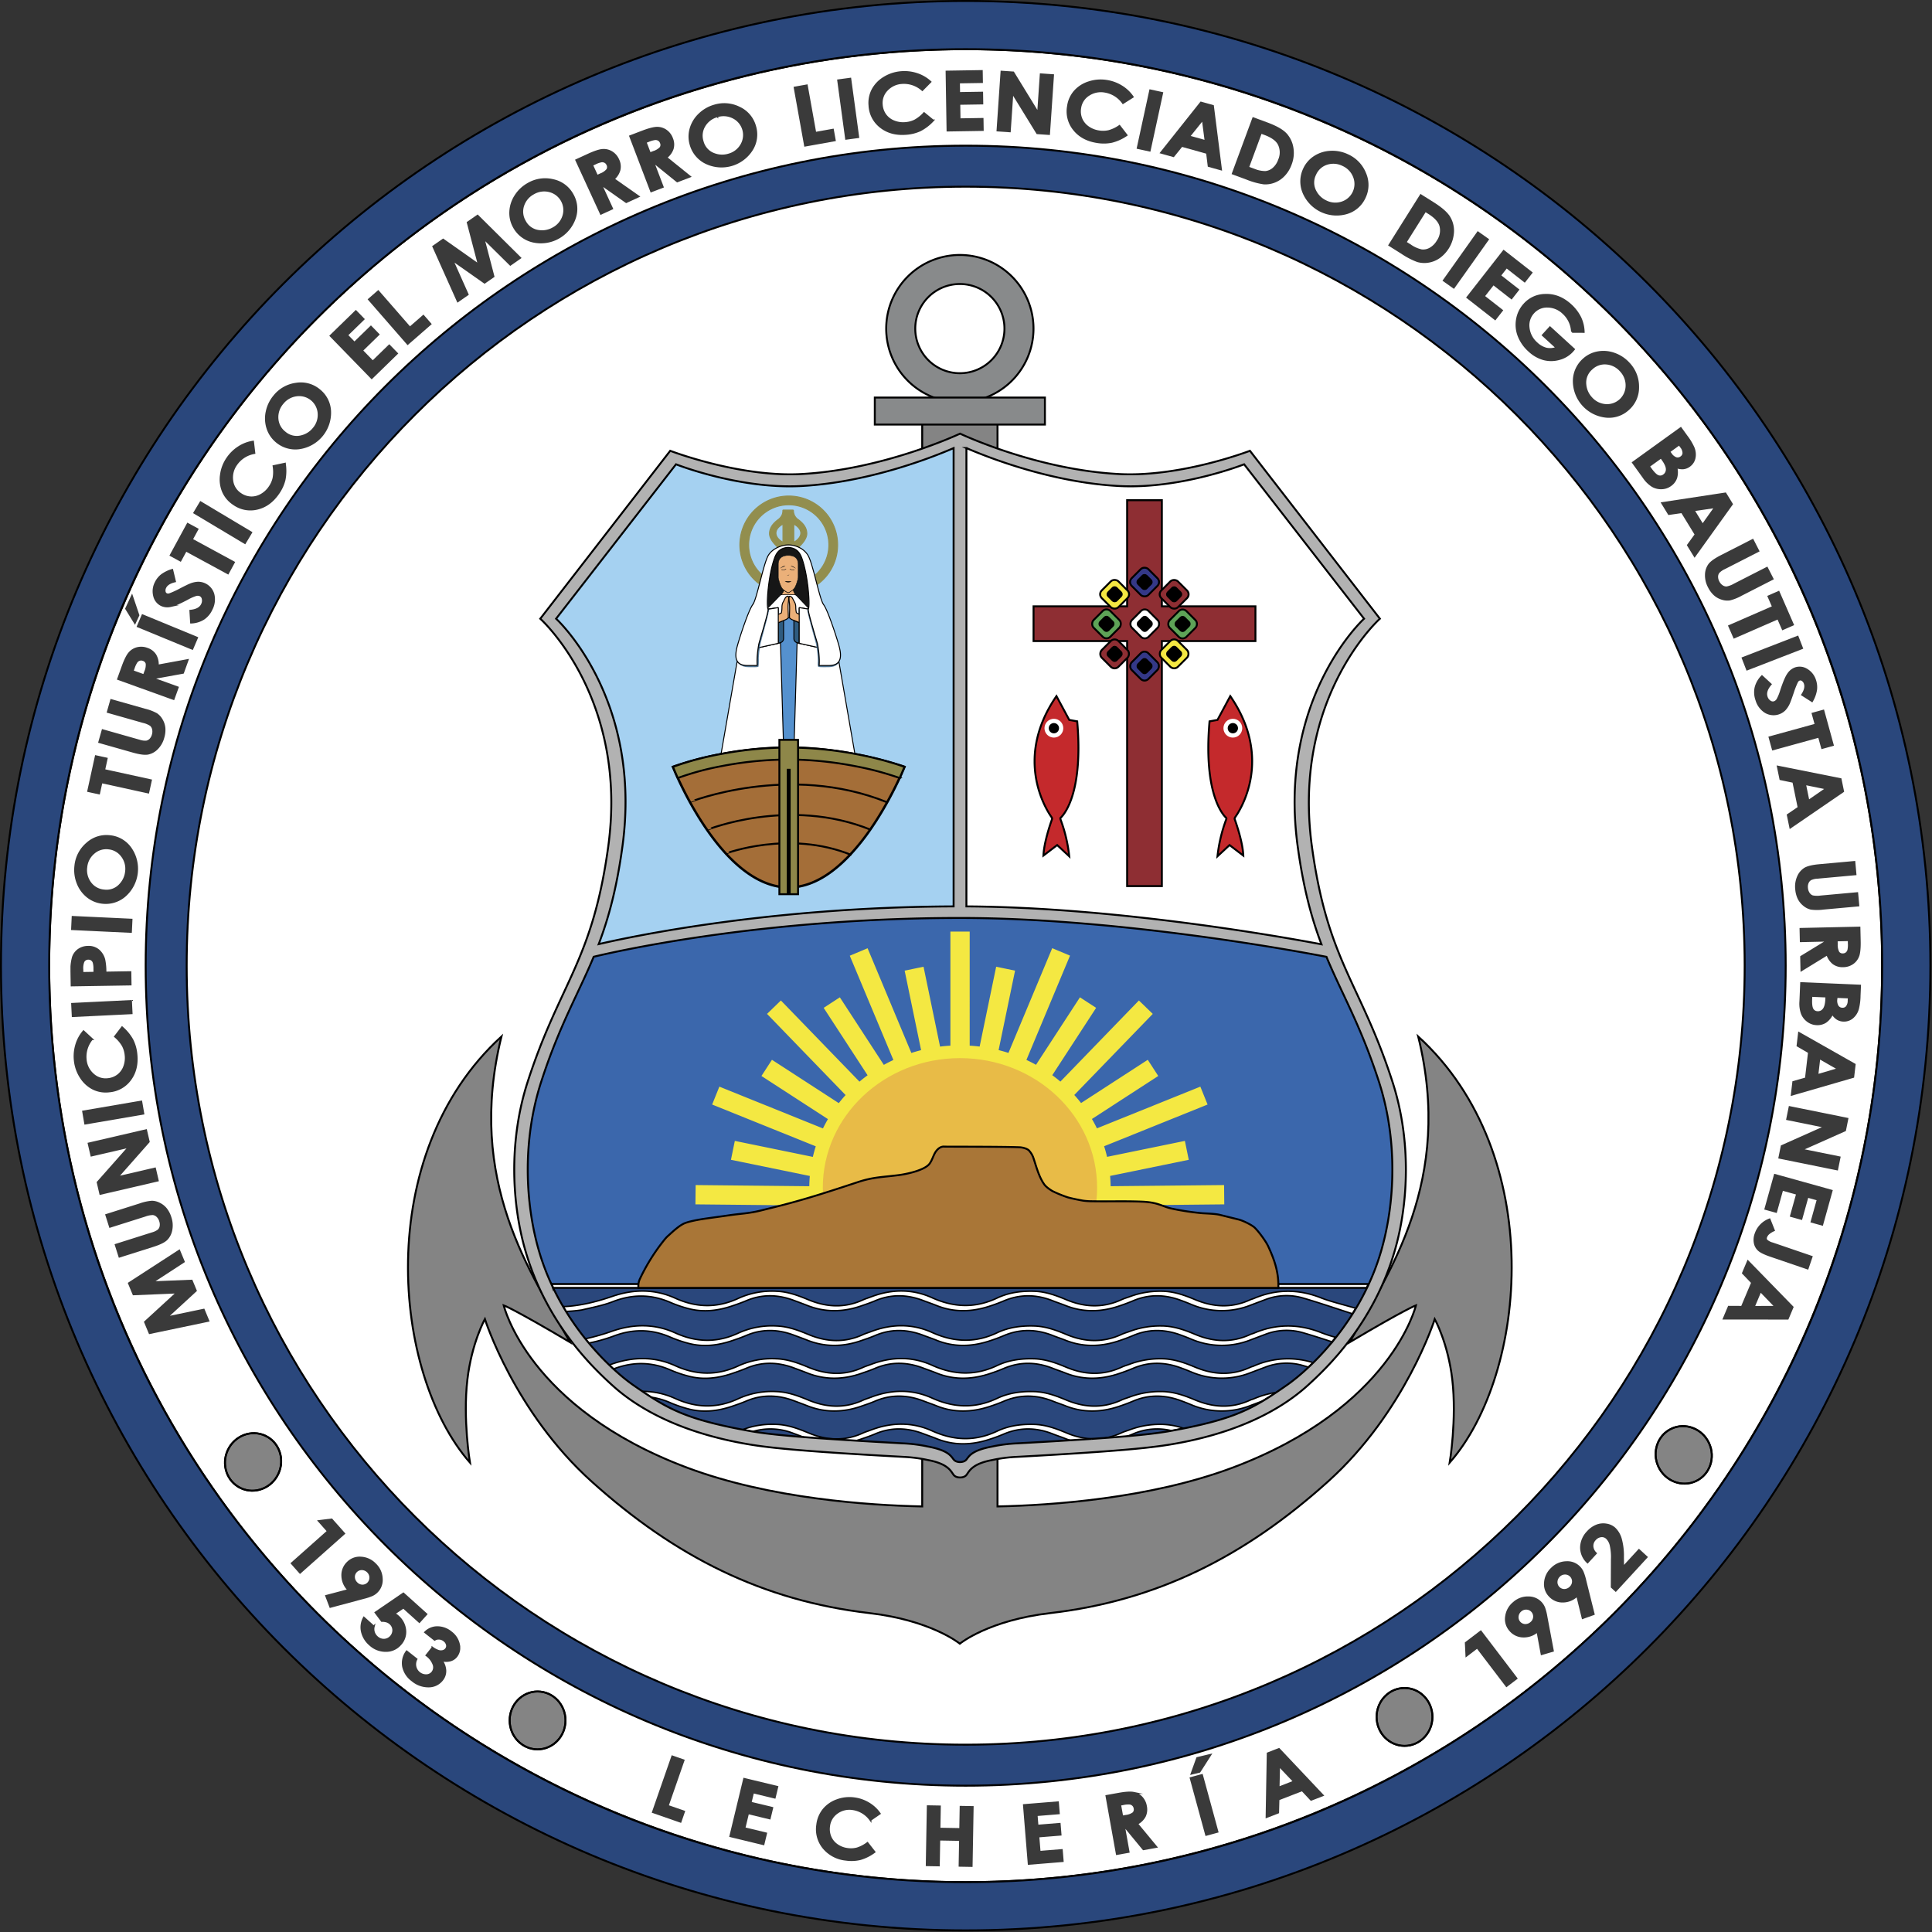 <svg xmlns="http://www.w3.org/2000/svg" xmlns:xlink="http://www.w3.org/1999/xlink" width="1500" height="1500" style=""><rect width="100%" height="100%" fill="#333333" stroke="none"/><rect id="backgroundrect" width="100%" height="100%" x="0" y="0" fill="none" stroke="none" class="selected" style=""/><defs><style>.cls-1,.cls-13,.cls-17{fill:#3a3a3a;stroke:#3a3a3a;}.cls-1,.cls-10,.cls-11,.cls-12,.cls-13,.cls-14,.cls-15,.cls-16,.cls-17,.cls-18,.cls-19,.cls-2,.cls-20,.cls-21,.cls-22,.cls-23,.cls-24,.cls-25,.cls-26,.cls-27,.cls-28,.cls-29,.cls-3,.cls-31,.cls-34,.cls-35,.cls-36,.cls-37,.cls-38,.cls-39,.cls-4,.cls-40,.cls-41,.cls-42,.cls-43,.cls-44,.cls-6,.cls-7,.cls-8,.cls-9{stroke-miterlimit:10;}.cls-2{fill:#848484;}.cls-10,.cls-11,.cls-12,.cls-15,.cls-16,.cls-18,.cls-2,.cls-20,.cls-24,.cls-25,.cls-26,.cls-27,.cls-3,.cls-31,.cls-35,.cls-37,.cls-38,.cls-39,.cls-4,.cls-40,.cls-41,.cls-42,.cls-44,.cls-6,.cls-7,.cls-8,.cls-9{stroke:#000;}.cls-3{fill:#888a8b;}.cls-15,.cls-16,.cls-19,.cls-24,.cls-36,.cls-37,.cls-4{fill:#fff;}.cls-4,.cls-6{stroke-width:0.96px;}.cls-14,.cls-5,.cls-7{fill:#2a477c;}.cls-10,.cls-12,.cls-6{fill:none;}.cls-42,.cls-8{fill:#8e2e33;}.cls-9{fill:#a46e38;stroke-width:1.25px;}.cls-11{fill:#8e8749;}.cls-12{stroke-width:2px;}.cls-13{stroke-width:0.938px;}.cls-14{stroke:#2a477c;}.cls-16{stroke-width:0.75px;}.cls-17{stroke-width:0.95px;}.cls-18{fill:#c4292c;}.cls-19,.cls-36{stroke:#fff;}.cls-21,.cls-40{fill:#f4e842;}.cls-21{stroke:#f4e842;}.cls-22{fill:#e8bb47;stroke:#e8bb47;}.cls-23{fill:#928e4e;stroke:#928e4e;}.cls-23,.cls-24,.cls-25,.cls-26,.cls-27{stroke-width:0.5px;}.cls-25{fill:#5591ce;}.cls-26,.cls-28,.cls-29{fill:#2f5b7f;}.cls-27,.cls-31{fill:#ebb079;}.cls-28,.cls-29{stroke:#2f5b7f;opacity:0.73;}.cls-28{stroke-width:0.563px;}.cls-29{stroke-width:0.553px;}.cls-30{fill:#161616;}.cls-31{stroke-width:0.25px;}.cls-32{fill:#111;}.cls-33{fill:#141414;}.cls-34{fill:#3b67ac;stroke:#3b67ac;}.cls-34,.cls-35,.cls-36,.cls-43,.cls-44{stroke-width:1.498px;}.cls-35{fill:#a97637;}.cls-37,.cls-38,.cls-39,.cls-40,.cls-41,.cls-42{stroke-width:1.498px;}.cls-39{fill:#5ea357;}.cls-41{fill:#343887;}.cls-43{fill:#a5d1f1;stroke:#a5d1f1;}.cls-44{fill:#b2b2b2;}</style><symbol id="Circulo" data-name="Circulo" viewBox="0 0 1001 1001"><circle id="Fondo" class="cls-4" cx="500.5" cy="500.5" r="475"/><ellipse class="cls-5" cx="-479.821" cy="1314.073" rx="15" ry="14.474" transform="rotate(-65 -610.986,556.363) " id="svg_1"/><ellipse class="cls-5" cx="278.616" cy="891.675" rx="14.474" ry="15" id="svg_2"/><ellipse class="cls-5" cx="635.736" cy="1193.499" rx="14.474" ry="15" transform="rotate(-25 -236.915,439.447) " id="svg_3"/><ellipse class="cls-5" cx="727.951" cy="889.867" rx="14.474" ry="15" id="svg_4"/><ellipse class="cls-2" cx="-479.821" cy="1314.073" rx="15" ry="14.474" transform="rotate(-65 -610.986,556.363) " id="svg_5"/><ellipse class="cls-2" cx="278.616" cy="891.675" rx="14.474" ry="15" id="svg_6"/><ellipse class="cls-2" cx="635.736" cy="1193.499" rx="14.474" ry="15" transform="rotate(-25 -236.915,439.447) " id="svg_7"/><ellipse class="cls-2" cx="727.951" cy="889.867" rx="14.474" ry="15" id="svg_8"/><ellipse class="cls-6" cx="-479.821" cy="1314.073" rx="15" ry="14.474" transform="rotate(-65 -610.986,556.363) " id="svg_9"/><ellipse class="cls-6" cx="278.616" cy="891.675" rx="14.474" ry="15" id="svg_10"/><ellipse class="cls-6" cx="635.736" cy="1193.499" rx="14.474" ry="15" transform="rotate(-25 -236.915,439.447) " id="svg_11"/><ellipse class="cls-6" cx="727.951" cy="889.867" rx="14.474" ry="15" id="svg_12"/><path class="cls-7" d="M500.5,75.5c-234.719,0-425,190.281-425,425s190.281,425,425,425,425-190.281,425-425S735.219,75.5,500.5,75.5Zm0,828.75c-222.989,0-403.75-180.761-403.75-403.75S277.511,96.75,500.5,96.75,904.25,277.511,904.25,500.5,723.489,904.25,500.5,904.25Z" id="svg_13"/><path class="cls-7" d="M500.5,0.5c-276.14,0-500,223.86-500,500s223.86,500,500,500,500-223.86,500-500S776.64,0.5,500.5.5Zm0,975c-262.34,0-475-212.66-475-475s212.66-475,475-475,475,212.66,475,475S762.84,975.5,500.5,975.5Z" id="svg_14"/></symbol><symbol id="Lecheria" data-name="Lecheria" viewBox="0 0 348.587 61.699"><path class="cls-1" d="M10.661,4.444l5.811,2.021-8.206,23.6,8.468,2.944-1.819,5.233L0.636,33.277Z" id="svg_15"/><path class="cls-1" d="M47.91,16.08l17.152,4.137L63.729,25.745,52.515,23.04l-1.294,5.366L62.435,31.11,61.126,36.537,49.912,33.833,48.03,41.64l11.214,2.705-1.338,5.548L40.753,45.756Z" id="svg_16"/><path class="cls-1" d="M118.124,34.043l-4.765,3.289a13.662,13.662,0,0,0-9.234-5.615,10.947,10.947,0,0,0-8.124,1.965,9.735,9.735,0,0,0-4.093,6.905,10.424,10.424,0,0,0,.697,5.558,9.813,9.813,0,0,0,3.463,4.197,12.066,12.066,0,0,0,5.487,2.072,12.346,12.346,0,0,0,4.976-.309,17.501,17.501,0,0,0,5.275-2.783l3.609,4.612a22.94,22.94,0,0,1-7.3,3.671,19.434,19.434,0,0,1-7.377.332,17.287,17.287,0,0,1-11.656-6.061,15.174,15.174,0,0,1-3.276-12.09,15.154,15.154,0,0,1,3.21-7.767,15.885,15.885,0,0,1,6.943-4.856,18.49,18.49,0,0,1,8.983-1.013,19.271,19.271,0,0,1,7.433,2.571A18.354,18.354,0,0,1,118.124,34.043Z" id="svg_17"/><path class="cls-1" d="M143.083,30.258l6.239,0.11-0.204,11.516,10.787,0.19,0.204-11.516,6.217,0.11-0.54,30.521-6.217-.11,0.237-13.383-10.787-.191L148.782,60.89l-6.239-.111Z" id="svg_18"/><path class="cls-1" d="M192.925,29.652l17.586-1.428,0.461,5.668-11.498.933,0.447,5.502,11.496-.934,0.453,5.564-11.498.934,0.65,8.005,11.496-.934,0.463,5.688L195.396,60.078Z" id="svg_19"/><path class="cls-1" d="M235.687,24.93l6.416-1.15q5.271-.946,7.666-0.458a7.701,7.701,0,0,1,4.127,2.306,8.806,8.806,0,0,1,2.237,4.638,8.113,8.113,0,0,1-.615,5.223,9.273,9.273,0,0,1-3.989,3.826L261.461,51.32l-6.62,1.188-9.437-11.441-0.554.1,2.282,12.726-6.056,1.086ZM243.85,35.59l1.897-.341a7.908,7.908,0,0,0,3.85-1.431,2.676,2.676,0,0,0,.662-2.572,2.839,2.839,0,0,0-.846-1.614,3.025,3.025,0,0,0-1.633-.786,11.697,11.697,0,0,0-3.377.277l-1.66.298Z" id="svg_20"/><path class="cls-13" d="M282.7,5.25l6.847-1.645-5.615,8.77-4.154.998ZM279.3,15.647l5.893-1.609,8.042,29.448-5.893,1.609Z" id="svg_21"/><path class="cls-1" d="M319.271,2.844l5.817-2.256,22.625,23.969-5.962,2.312L337.12,21.919l-12.297,4.768L324.645,33.5,318.683,35.81Zm5.87,6.404L324.886,20.587l8.062-3.126Z" id="svg_22"/></symbol><symbol id="_1953" data-name="1953" viewBox="0 0 88.019 87.543"><path class="cls-1" d="M21.356,0.529L27.81,7.794,4.989,28.068l-4.283-4.82L19.447,6.598,14.78,1.345Z" id="svg_23"/><path class="cls-1" d="M20.69,45.797l-2.14-5.646,11.592-3.063a10.565,10.565,0,0,1-3.224-7.205,8.963,8.963,0,0,1,2.765-7.02,8.708,8.708,0,0,1,7.005-2.544A10.943,10.943,0,0,1,43.95,23.721a10.825,10.825,0,0,1,3.369,7.483,8.634,8.634,0,0,1-4.875,8.48,27.603,27.603,0,0,1-4.657,1.526ZM34.299,33.469a4.214,4.214,0,0,0,2.976,1.329,4.086,4.086,0,0,0,4.152-4.19,4.263,4.263,0,0,0-1.259-2.979,4.443,4.443,0,0,0-3.033-1.372A4.048,4.048,0,0,0,32.91,30.389,4.459,4.459,0,0,0,34.299,33.469Z" id="svg_24"/><path class="cls-1" d="M58.541,38.913L70.425,49.598,66.831,53.595l-8.278-7.444-4.74,3.189a10.052,10.052,0,0,1,.991.599,8.238,8.238,0,0,1,.842.659,10.943,10.943,0,0,1,3.84,7.263,9.421,9.421,0,0,1-2.564,7.447A9.73,9.73,0,0,1,49.366,68.63a11.912,11.912,0,0,1-8.195-3.252,12.615,12.615,0,0,1-4.086-6.66,10.286,10.286,0,0,1,1.013-7.267l5.07,4.56a5.453,5.453,0,0,0,.094,3,5.619,5.619,0,0,0,1.62,2.448,5.209,5.209,0,0,0,3.654,1.416,4.993,4.993,0,0,0,4.789-5.169,4.709,4.709,0,0,0-1.618-3.283,4.944,4.944,0,0,0-1.88-1.048,7.535,7.535,0,0,0-2.466-.292L44.136,48.76Z" id="svg_25"/><path class="cls-1" d="M74.758,62.852L69.86,58.987A8.851,8.851,0,0,1,75.359,56.4a11.088,11.088,0,0,1,7.91,2.595,10.572,10.572,0,0,1,4.047,6.233,7.193,7.193,0,0,1-1.279,6.208,6.113,6.113,0,0,1-3.275,2.147,8.691,8.691,0,0,1-4.515-.1,9.313,9.313,0,0,1,2.021,5.282,7.288,7.288,0,0,1-1.64,4.905,8.783,8.783,0,0,1-6.971,3.367,12.927,12.927,0,0,1-8.54-3.106,11.987,11.987,0,0,1-4.689-7.124,10.056,10.056,0,0,1,1.837-7.869l5.043,3.98A5.682,5.682,0,0,0,70.46,81.27a4.087,4.087,0,0,0,3.154-1.582,4.202,4.202,0,0,0,.589-4.003,10.185,10.185,0,0,0-3.657-4.763l3.085-3.91a11.526,11.526,0,0,0,3.146,1.649,4.245,4.245,0,0,0,2.231.056,2.958,2.958,0,0,0,1.619-1.022,2.586,2.586,0,0,0,.515-2.224,3.833,3.833,0,0,0-1.495-2.225,4.465,4.465,0,0,0-2.454-.972A3.836,3.836,0,0,0,74.758,62.852Z" id="svg_26"/></symbol><symbol id="_1992" data-name="1992" viewBox="0 0 94.908 84.971"><path class="cls-1" d="M0.512,61.962l7.733-5.887,18.489,24.29-5.131,3.905L6.42,64.324,0.829,68.58Z" id="svg_27"/><path class="cls-1" d="M45.601,66.05l-5.792,1.705-2.178-11.79a10.568,10.568,0,0,1-7.429,2.669,8.962,8.962,0,0,1-6.79-3.287,8.709,8.709,0,0,1-2.007-7.178,10.943,10.943,0,0,1,3.941-6.982,10.82,10.82,0,0,1,7.717-2.793,8.637,8.637,0,0,1,8.088,5.502,27.653,27.653,0,0,1,1.17,4.76ZM34.338,51.547a4.219,4.219,0,0,0,1.55-2.866,4.087,4.087,0,0,0-3.864-4.458,4.269,4.269,0,0,0-3.066,1.03,4.446,4.446,0,0,0-1.598,2.92,4.047,4.047,0,0,0,3.802,4.525A4.461,4.461,0,0,0,34.338,51.547Z" id="svg_28"/><path class="cls-1" d="M66.759,47.028l-5.684,2.04L58.217,37.425a10.57,10.57,0,0,1-7.262,3.097,8.962,8.962,0,0,1-6.97-2.888,8.706,8.706,0,0,1-2.421-7.049,10.95,10.95,0,0,1,3.528-7.2,10.833,10.833,0,0,1,7.542-3.237A8.64,8.64,0,0,1,61.03,25.171a27.804,27.804,0,0,1,1.443,4.684ZM54.671,33.206a4.219,4.219,0,0,0,1.382-2.953,4.088,4.088,0,0,0-4.118-4.225,4.264,4.264,0,0,0-3.001,1.207A4.443,4.443,0,0,0,47.51,30.243,4.048,4.048,0,0,0,51.567,34.54,4.459,4.459,0,0,0,54.671,33.206Z" id="svg_29"/><path class="cls-1" d="M67.889,15.533l-4.287,4.659a10.592,10.592,0,0,1-3.37-7.814,12.002,12.002,0,0,1,3.497-7.985A12.24,12.24,0,0,1,68.306,1.151a9.397,9.397,0,0,1,5.065-.51,8.221,8.221,0,0,1,4.272,1.993A12.226,12.226,0,0,1,80.779,7.87,32.507,32.507,0,0,1,81.95,17.539l0.064,5.263,8.233-8.947,3.955,3.639L78.198,34.884,76.152,33.001l0.06-14.285a28.369,28.369,0,0,0-.653-7.519,7.56,7.56,0,0,0-1.946-3.509,3.714,3.714,0,0,0-3.033-1.01,4.932,4.932,0,0,0-3.132,1.703,4.727,4.727,0,0,0-1.333,3.502A5.417,5.417,0,0,0,67.889,15.533Z" id="svg_30"/></symbol><symbol id="Municipio" data-name="Municipio" viewBox="0 0 928.023 655.161"><path class="cls-1" d="M41.028,654.587l-2.375-5.721L55.349,633.553l-22.66.946-2.373-5.717,26.046-16.878,2.357,5.678L42.286,628.282l20.526-.838,2.148,5.175L49.85,646.504,69.062,642.5l2.377,5.725Z" id="svg_31"/><path class="cls-1" d="M25.397,614.953l-1.925-6.083,18.82-5.956a9.405,9.405,0,0,0,3.293-1.554,3.709,3.709,0,0,0,1.125-2.047,5.451,5.451,0,0,0-.216-2.777,5.668,5.668,0,0,0-1.545-2.548,3.827,3.827,0,0,0-2.217-1.06,12.258,12.258,0,0,0-4.104.81l-18.128,5.736-1.925-6.082,17.352-5.491a24.186,24.186,0,0,1,6.265-1.387,8.883,8.883,0,0,1,3.938,1.027,10.078,10.078,0,0,1,3.458,2.776,13.568,13.568,0,0,1,2.228,4.391,12.608,12.608,0,0,1,.454,6.489,9.228,9.228,0,0,1-2.479,4.821q-1.836,1.796-7.04,3.442Z" id="svg_32"/><path class="cls-1" d="M15.487,582.423l-1.379-5.94,16.336-18.464-19.568,4.543-1.438-6.192,29.735-6.903,1.383,5.957L24.277,573.856l19.507-4.529,1.438,6.193Z" id="svg_33"/><path class="cls-1" d="M7.654,545.993l-1.065-6.222,30.089-5.149,1.065,6.222Z" id="svg_34"/><path class="cls-1" d="M6.782,498.224l4.335,3.999a14.342,14.342,0,0,0-3.248,10.625,11.524,11.524,0,0,0,3.85,7.691,9.589,9.589,0,0,0,7.687,2.457,10.159,10.159,0,0,0,5.232-2.032,10.014,10.014,0,0,0,3.25-4.486,12.811,12.811,0,0,0,.701-6.01,13.127,13.127,0,0,0-1.489-4.926,18.118,18.118,0,0,0-3.964-4.633l3.618-4.731a23.787,23.787,0,0,1,5.311,6.454,20.683,20.683,0,0,1,2.085,7.332q0.847,7.742-3.101,13.164a14.939,14.939,0,0,1-10.961,6.189,14.787,14.787,0,0,1-8.312-1.364,16.225,16.225,0,0,1-6.377-5.812,19.606,19.606,0,0,1-3.131-8.782,20.484,20.484,0,0,1,.721-8.084A18.994,18.994,0,0,1,6.782,498.224Z" id="svg_35"/><path class="cls-1" d="M1.176,490.296l-0.308-6.304,30.49-1.49,0.308,6.305Z" id="svg_36"/><path class="cls-1" d="M0.617,474.409l-0.109-6.743a24.127,24.127,0,0,1,.795-7.903A7.872,7.872,0,0,1,4.23,455.9a8.617,8.617,0,0,1,4.926-1.476,7.836,7.836,0,0,1,5.341,1.741,9.596,9.596,0,0,1,3.027,4.912,31.124,31.124,0,0,1,.586,6.689l12.927-.209,0.103,6.356Zm11.828-6.551-0.033-2.021a11.904,11.904,0,0,0-.366-3.31,2.928,2.928,0,0,0-1.054-1.447,2.831,2.831,0,0,0-1.747-.505,2.729,2.729,0,0,0-2.558,1.54,9.253,9.253,0,0,0-.538,4.051L6.179,467.96Z" id="svg_37"/><path class="cls-1" d="M0.835,445.222l0.296-6.305,30.492,1.434-0.296,6.305Z" id="svg_38"/><path class="cls-1" d="M2.545,412.486a17.392,17.392,0,0,1,6.003-11.599,14.952,14.952,0,0,1,11.927-3.811,14.78,14.78,0,0,1,10.687,6.247,18.617,18.617,0,0,1-2.844,24.544A15.087,15.087,0,0,1,16.55,431.57,14.794,14.794,0,0,1,8.802,428.38a16.491,16.491,0,0,1-5.083-6.975A18.383,18.383,0,0,1,2.545,412.486Zm5.644,0.694a10.998,10.998,0,0,0,2.071,8.073,9.799,9.799,0,0,0,7.098,3.965,9.443,9.443,0,0,0,8.4-3.072,11.552,11.552,0,0,0,3.07-6.794,10.847,10.847,0,0,0-2.122-7.987,9.705,9.705,0,0,0-6.972-3.974,9.751,9.751,0,0,0-7.686,2.373A10.951,10.951,0,0,0,8.189,413.179Z" id="svg_39"/><path class="cls-1" d="M9.211,373.664l3.948-18.032,5.595,1.225-1.301,5.944,24.225,5.304-1.379,6.299L16.073,369.1l-1.268,5.789Z" id="svg_40"/><path class="cls-1" d="M14.937,348.288l1.742-6.138,18.99,5.388a9.412,9.412,0,0,0,3.604.515,3.712,3.712,0,0,0,2.066-1.089,5.455,5.455,0,0,0,1.349-2.438A5.665,5.665,0,0,0,42.8,341.55a3.826,3.826,0,0,0-1.267-2.106,12.227,12.227,0,0,0-3.873-1.583l-18.293-5.19,1.742-6.138,17.508,4.968a24.225,24.225,0,0,1,5.994,2.291,8.9,8.9,0,0,1,2.722,3.026,10.075,10.075,0,0,1,1.358,4.221,13.573,13.573,0,0,1-.558,4.893,12.61,12.61,0,0,1-3.193,5.667,9.231,9.231,0,0,1-4.724,2.66q-2.522.488-7.772-1.002Z" id="svg_41"/><path class="cls-1" d="M24.707,315.59l2.286-6.336q1.877-5.205,3.523-7.107a7.911,7.911,0,0,1,4.102-2.535,8.594,8.594,0,0,1,5.15.338,7.936,7.936,0,0,1,4.198,3.192,9.601,9.601,0,0,1,1.266,5.513l15.451-2.838-2.358,6.538-14.71,2.678-0.197.547L55.58,319.966l-2.157,5.98Zm13.382-1.932,0.676-1.873a8.4,8.4,0,0,0,.731-4.176,2.643,2.643,0,0,0-1.884-1.895,2.778,2.778,0,0,0-1.827-.058,3.122,3.122,0,0,0-1.513,1.066,12.514,12.514,0,0,0-1.487,3.169l-0.591,1.64Z" id="svg_42"/><path class="cls-17" d="M28.843,279.152l3.033-6.544,3.355,9.941-1.841,3.97Zm6.038,9.155,2.458-5.751,28.273,11.658-2.458,5.751Z" id="svg_43"/><path class="cls-1" d="M52.731,259.089l1.412,5.882q-3.913.888-5.015,3.209a3.261,3.261,0,0,0-.325,2.112,1.742,1.742,0,0,0,.905,1.311,2.24,2.24,0,0,0,1.556.109,41.879,41.879,0,0,0,5.543-2.53q4.073-2.095,5.061-2.483a12.283,12.283,0,0,1,4.259-1.012,8.212,8.212,0,0,1,7.949,6.023,10.947,10.947,0,0,1-.964,7.744,11.804,11.804,0,0,1-4.109,4.931,12.965,12.965,0,0,1-6.481,1.943L62.15,280.238q4.69-.442,6.035-3.277a4.328,4.328,0,0,0,.393-2.86,2.523,2.523,0,0,0-1.341-1.87,3.301,3.301,0,0,0-2.236-.129,23.531,23.531,0,0,0-4.457,1.988q-6.015,3.188-8.694,3.679a7.518,7.518,0,0,1-4.667-.453,6.95,6.95,0,0,1-3.786-4.728,9.688,9.688,0,0,1,.75-6.879,11.102,11.102,0,0,1,2.998-3.849A17.048,17.048,0,0,1,52.731,259.089Z" id="svg_44"/><path class="cls-1" d="M51.959,251.454l8.807-16.223,5.034,2.732-2.903,5.348L84.69,255.143l-3.077,5.667L59.82,248.979l-2.828,5.208Z" id="svg_45"/><path class="cls-1" d="M64.209,229.442l3.238-5.418,26.205,15.658-3.238,5.418Z" id="svg_46"/><path class="cls-1" d="M94.601,192.603l0.692,5.857a14.338,14.338,0,0,0-9.376,5.959,11.524,11.524,0,0,0-2.077,8.347,9.59,9.59,0,0,0,4.242,6.865,10.162,10.162,0,0,0,5.296,1.858,10.018,10.018,0,0,0,5.386-1.294,12.819,12.819,0,0,0,4.441-4.11,13.135,13.135,0,0,0,2.072-4.711,18.133,18.133,0,0,0,0-6.098l5.825-1.242a23.772,23.772,0,0,1-.163,8.357,20.669,20.669,0,0,1-3.184,6.927q-4.391,6.431-10.916,7.983a14.939,14.939,0,0,1-12.352-2.426,14.782,14.782,0,0,1-5.427-6.441,16.22,16.22,0,0,1-1.064-8.562,19.61,19.61,0,0,1,3.332-8.708,20.484,20.484,0,0,1,5.805-5.672A18.985,18.985,0,0,1,94.601,192.603Z" id="svg_47"/><path class="cls-1" d="M105.601,168.995a17.389,17.389,0,0,1,11.372-6.422A14.951,14.951,0,0,1,129.04,165.91a14.779,14.779,0,0,1,5.526,11.077,18.617,18.617,0,0,1-15.812,18.986,15.089,15.089,0,0,1-11.876-3.341,14.796,14.796,0,0,1-4.739-6.91,16.493,16.493,0,0,1-.438-8.62A18.384,18.384,0,0,1,105.601,168.995Zm4.344,3.669a10.997,10.997,0,0,0-2.685,7.89,9.798,9.798,0,0,0,3.771,7.203,9.442,9.442,0,0,0,8.711,2.026,11.553,11.553,0,0,0,6.288-4.007,10.847,10.847,0,0,0,2.595-7.846,10.106,10.106,0,0,0-11.392-9.361A10.948,10.948,0,0,0,109.945,172.665Z" id="svg_48"/><path class="cls-1" d="M134.839,137.714l13.067-12.715,3.965,4.075-8.543,8.313,3.85,3.956,8.543-8.313,3.893,4-8.543,8.313,5.601,5.756,8.543-8.313,3.98,4.09L156.127,159.592Z" id="svg_49"/><path class="cls-1" d="M154.715,118.86l4.793-4.177,16.417,18.835,6.983-6.087,3.641,4.177-11.776,10.264Z" id="svg_50"/><path class="cls-1" d="M188.062,91.444l5.083-3.539,18.519,13.051-5.752-21.938,5.081-3.537L233.031,97.333l-5.045,3.513L214.032,87.07l5.191,19.876-4.598,3.201L197.839,98.343l8.005,17.917-5.087,3.542Z" id="svg_51"/><path class="cls-1" d="M237.248,58.937a17.387,17.387,0,0,1,12.925-1.871,14.951,14.951,0,0,1,10.042,7.479,14.781,14.781,0,0,1,1.142,12.326,18.616,18.616,0,0,1-21.612,11.976,15.087,15.087,0,0,1-9.861-7.413,14.793,14.793,0,0,1-1.917-8.156,16.488,16.488,0,0,1,2.712-8.194A18.379,18.379,0,0,1,237.248,58.937ZM239.97,63.93a10.999,10.999,0,0,0-5.358,6.383,9.796,9.796,0,0,0,.908,8.08,9.442,9.442,0,0,0,7.387,5.041,11.552,11.552,0,0,0,7.312-1.459,10.849,10.849,0,0,0,5.259-6.375,10.106,10.106,0,0,0-7.231-12.849A10.949,10.949,0,0,0,239.97,63.93Z" id="svg_52"/><path class="cls-1" d="M262.173,46.692l6.12-2.813q5.027-2.311,7.537-2.471a7.91,7.91,0,0,1,4.684,1.147,8.591,8.591,0,0,1,3.37,3.91,7.936,7.936,0,0,1,.668,5.231,9.602,9.602,0,0,1-3.043,4.768l12.858,9.026-6.315,2.903-12.224-8.609-0.528.243,5.4,11.747-5.776,2.656Zm10.76,8.187,1.81-.833a8.393,8.393,0,0,0,3.49-2.406,2.643,2.643,0,0,0,.03-2.672,2.775,2.775,0,0,0-1.24-1.343,3.12,3.12,0,0,0-1.821-.332A12.513,12.513,0,0,0,271.9,48.456l-1.584.728Z" id="svg_53"/><path class="cls-1" d="M290.107,34.29l6.293-2.401q5.169-1.973,7.685-1.967a7.908,7.908,0,0,1,4.597,1.455,8.589,8.589,0,0,1,3.103,4.124,7.933,7.933,0,0,1,.32,5.264,9.602,9.602,0,0,1-3.352,4.556l12.231,9.858-6.493,2.478-11.627-9.4-0.543.207,4.61,12.079L300.992,62.81Zm10.194,8.881,1.861-.71a8.397,8.397,0,0,0,3.642-2.169,2.644,2.644,0,0,0,.207-2.664,2.778,2.778,0,0,0-1.149-1.422,3.121,3.121,0,0,0-1.795-.452,12.537,12.537,0,0,0-3.372.941l-1.628.622Z" id="svg_54"/><path class="cls-1" d="M333.69,18.438a17.389,17.389,0,0,1,13.015,1.085,14.95,14.95,0,0,1,8.101,9.546,14.781,14.781,0,0,1-1.661,12.267,18.616,18.616,0,0,1-23.752,6.806,15.089,15.089,0,0,1-7.94-9.442,14.796,14.796,0,0,1-.032-8.379,16.494,16.494,0,0,1,4.486-7.373A18.38,18.38,0,0,1,333.69,18.438Zm1.528,5.477a11.001,11.001,0,0,0-6.658,5.014,9.798,9.798,0,0,0-.933,8.077,9.441,9.441,0,0,0,6.064,6.574,11.549,11.549,0,0,0,7.452.224,10.846,10.846,0,0,0,6.559-5.028,10.106,10.106,0,0,0-4.154-14.147A10.95,10.95,0,0,0,335.219,23.915Z" id="svg_55"/><path class="cls-1" d="M375.356,9.09l6.258-1.122,4.41,24.593,9.118-1.635,0.978,5.454-15.376,2.757Z" id="svg_56"/><path class="cls-1" d="M397.903,5.333l6.254-.85,4.112,30.248-6.255.85Z" id="svg_57"/><path class="cls-1" d="M445.654,6.099L441.51,10.294a14.338,14.338,0,0,0-10.507-3.608,11.524,11.524,0,0,0-7.818,3.585,9.591,9.591,0,0,0-2.718,7.599,10.161,10.161,0,0,0,1.853,5.298,10.019,10.019,0,0,0,4.372,3.401,12.824,12.824,0,0,0,5.983.906,13.139,13.139,0,0,0,4.974-1.32,18.124,18.124,0,0,0,4.765-3.804l4.605,3.777a23.77,23.77,0,0,1-6.631,5.088,20.681,20.681,0,0,1-7.399,1.834q-7.766.582-13.05-3.549a14.937,14.937,0,0,1-5.811-11.166,14.781,14.781,0,0,1,1.647-8.26A16.223,16.223,0,0,1,421.799,3.9a19.612,19.612,0,0,1,8.884-2.83,20.485,20.485,0,0,1,8.055.997A18.982,18.982,0,0,1,445.654,6.099Z" id="svg_58"/><path class="cls-1" d="M454.081,0.803l18.23-.295,0.092,5.685-11.918.193,0.089,5.52,11.919-.193,0.09,5.582-11.918.193,0.13,8.03,11.919-.193,0.092,5.706-18.23.296Z" id="svg_59"/><path class="cls-1" d="M482.555,0.838l6.084,0.414L501.534,22.264l1.363-20.041L509.241,2.654,507.167,33.11l-6.102-.415-12.88-20.948-1.36,19.979-6.343-.432Z" id="svg_60"/><path class="cls-1" d="M550.513,13.893l-4.984,3.151a14.343,14.343,0,0,0-9.422-5.887A11.521,11.521,0,0,0,527.68,12.885a9.587,9.587,0,0,0-4.363,6.789,10.161,10.161,0,0,0,.608,5.58,10.018,10.018,0,0,0,3.491,4.3,12.824,12.824,0,0,0,5.624,2.233,13.128,13.128,0,0,0,5.144-.164,18.119,18.119,0,0,0,5.501-2.63l3.634,4.719a23.764,23.764,0,0,1-7.608,3.459,20.694,20.694,0,0,1-7.623.117q-7.696-1.187-11.912-6.403a14.937,14.937,0,0,1-3.141-12.19,14.785,14.785,0,0,1,3.469-7.675,16.22,16.22,0,0,1,7.266-4.654,19.601,19.601,0,0,1,9.293-.751,20.486,20.486,0,0,1,7.622,2.789A18.981,18.981,0,0,1,550.513,13.893Z" id="svg_61"/><path class="cls-1" d="M559.632,10.539l6.169,1.338-6.474,29.832L553.159,40.37Z" id="svg_62"/><path class="cls-1" d="M585.916,16.864l6.21,1.735,4.156,32.857-6.363-1.778-0.824-6.759-13.126-3.668L571.66,44.576l-6.364-1.778Zm0.965,8.673-7.136,8.887,8.605,2.405Z" id="svg_63"/><path class="cls-1" d="M613.026,24.976l7.064,2.611q6.831,2.525,9.578,5.299a13.562,13.562,0,0,1,3.608,7.053,16.184,16.184,0,0,1-.858,8.931,16.141,16.141,0,0,1-3.45,5.639,13.435,13.435,0,0,1-5.021,3.376,12.769,12.769,0,0,1-5.521.835,37.915,37.915,0,0,1-8.812-2.461l-7.171-2.65Zm3.978,7.444-6.678,18.064,2.769,1.023a16.032,16.032,0,0,0,6.248,1.335,7.253,7.253,0,0,0,4.08-1.77,10.472,10.472,0,0,0,3.015-4.556,9.628,9.628,0,0,0-.175-8.104q-1.677-3.189-7.236-5.244Z" id="svg_64"/><path class="cls-1" d="M661.995,44.123a17.391,17.391,0,0,1,9.021,9.444,14.952,14.952,0,0,1-.268,12.518,14.777,14.777,0,0,1-9.379,8.08,18.616,18.616,0,0,1-22.291-10.658,15.087,15.087,0,0,1,.319-12.332,14.796,14.796,0,0,1,5.532-6.293,16.486,16.486,0,0,1,8.248-2.544A18.38,18.38,0,0,1,661.995,44.123Zm-2.488,5.113a10.999,10.999,0,0,0-8.308-.663A9.796,9.796,0,0,0,645.144,54a9.44,9.44,0,0,0,.178,8.941,11.554,11.554,0,0,0,5.43,5.11,10.845,10.845,0,0,0,8.243.586,10.105,10.105,0,0,0,6.272-13.343A10.949,10.949,0,0,0,659.507,49.236Z" id="svg_65"/><path class="cls-1" d="M699.84,64.878l6.376,4.008q6.165,3.876,8.283,7.156a13.561,13.561,0,0,1,2.081,7.644,17.345,17.345,0,0,1-7.213,13.372,13.447,13.447,0,0,1-5.608,2.272,12.786,12.786,0,0,1-5.575-.318,37.981,37.981,0,0,1-8.118-4.221l-6.472-4.069Zm2.361,8.103-10.249,16.304,2.499,1.571a16.03,16.03,0,0,0,5.84,2.591,7.255,7.255,0,0,0,4.356-.893,10.481,10.481,0,0,0,3.888-3.838,9.631,9.631,0,0,0,1.495-7.967q-0.986-3.467-6.003-6.62Z" id="svg_66"/><path class="cls-1" d="M729.462,84.154l5.146,3.654L716.939,112.7l-5.147-3.653Z" id="svg_67"/><path class="cls-1" d="M742.829,93.788L757.19,105.02l-3.503,4.479-9.389-7.343-3.401,4.348,9.39,7.343-3.438,4.397-9.39-7.343-4.948,6.326,9.39,7.343-3.516,4.495-14.361-11.232Z" id="svg_68"/><path class="cls-1" d="M784.273,135.691l-6.035-.031a13.808,13.808,0,0,0-4.545-9.715,11.913,11.913,0,0,0-8.115-3.363,9.405,9.405,0,0,0-7.356,3.119,9.65,9.65,0,0,0-2.5,7.861,12.36,12.36,0,0,0,4.223,8.016,11.236,11.236,0,0,0,4.958,2.812,9.175,9.175,0,0,0,5.366-.467l-7.143-6.522,3.681-4.03,12.407,11.33-0.834.98a13.983,13.983,0,0,1-6.799,4.078,15.221,15.221,0,0,1-8.036.08,18.028,18.028,0,0,1-7.527-4.316,20.23,20.23,0,0,1-5.457-7.779,15.895,15.895,0,0,1-.795-8.692,15.328,15.328,0,0,1,3.804-7.684,14.587,14.587,0,0,1,10.345-4.83q7.434-.433,13.589,5.186a22.306,22.306,0,0,1,5.025,6.585A18.682,18.682,0,0,1,784.273,135.691Z" id="svg_69"/><path class="cls-1" d="M807.759,152.106a17.388,17.388,0,0,1,4.725,12.175,14.951,14.951,0,0,1-5.032,11.464,14.783,14.783,0,0,1-11.756,3.88,18.616,18.616,0,0,1-16.523-18.371,15.089,15.089,0,0,1,5.01-11.274,14.793,14.793,0,0,1,7.518-3.699,16.494,16.494,0,0,1,8.594.803A18.387,18.387,0,0,1,807.759,152.106Zm-4.255,3.773a10.999,10.999,0,0,0-7.423-3.789,9.799,9.799,0,0,0-7.67,2.7,9.443,9.443,0,0,0-3.254,8.331,11.556,11.556,0,0,0,3.063,6.797,10.85,10.85,0,0,0,7.394,3.693,10.107,10.107,0,0,0,10.898-9.932A10.951,10.951,0,0,0,803.504,155.879Z" id="svg_70"/><path class="cls-1" d="M809.834,203.428l24.764-17.849,3.07,4.26a29.69,29.69,0,0,1,3.471,5.737,9.107,9.107,0,0,1,.603,5.45,6.721,6.721,0,0,1-2.734,4.157,6.302,6.302,0,0,1-3.038,1.196,8.346,8.346,0,0,1-3.696-.568,10.32,10.32,0,0,1-.05,5.521,7.739,7.739,0,0,1-2.939,3.854,8.093,8.093,0,0,1-4.655,1.562,9.028,9.028,0,0,1-4.76-1.192,15.597,15.597,0,0,1-4.559-4.532Zm14.559-2.657-6.347,4.575,0.932,1.292q2.317,3.214,3.862,3.797a2.99,2.99,0,0,0,2.961-.435,3.613,3.613,0,0,0,1.58-3.132q-0.021-1.978-2.216-5.026Zm9.428-6.795-5.219,3.761,0.812,1.128a5.522,5.522,0,0,0,2.743,2.28,2.928,2.928,0,0,0,2.629-.505,2.737,2.737,0,0,0,1.218-2.198,5.237,5.237,0,0,0-1.224-3.135Z" id="svg_71"/><path class="cls-1" d="M857.726,219.459l3.37,5.496L841.789,251.864l-3.454-5.632,3.994-5.515-7.124-11.618-6.78.971-3.454-5.632Zm-5.193,7.013-11.276,1.659,4.671,7.617Z" id="svg_72"/><path class="cls-1" d="M871.886,243.552l2.902,5.682-17.58,8.979a9.405,9.405,0,0,0-2.991,2.076,3.71,3.71,0,0,0-.771,2.204,5.442,5.442,0,0,0,.671,2.704,5.669,5.669,0,0,0,1.944,2.257,3.827,3.827,0,0,0,2.361.681,12.23,12.23,0,0,0,3.914-1.477L879.27,258.009l2.902,5.682-16.208,8.278a24.2,24.2,0,0,1-5.95,2.401,8.893,8.893,0,0,1-4.054-.364,10.068,10.068,0,0,1-3.868-2.167,13.55,13.55,0,0,1-2.922-3.964,12.606,12.606,0,0,1-1.518-6.325,9.219,9.219,0,0,1,1.649-5.165q1.515-2.074,6.376-4.557Z" id="svg_73"/><path class="cls-1" d="M885.324,270.5l7.382,16.919-5.249,2.291-2.434-5.577L862.294,294.05l-2.578-5.91,22.729-9.918-2.37-5.432Z" id="svg_74"/><path class="cls-1" d="M895.163,293.717l2.282,5.885-28.461,11.037-2.282-5.885Z" id="svg_75"/><path class="cls-1" d="M902.629,327.031l-5.096-3.259q2.203-3.353,1.388-5.79a3.259,3.259,0,0,0-1.23-1.747,1.739,1.739,0,0,0-1.562-.317,2.243,2.243,0,0,0-1.197,1,42.02,42.02,0,0,0-2.238,5.666q-1.482,4.334-1.925,5.298a12.298,12.298,0,0,1-2.367,3.683,8.212,8.212,0,0,1-9.904,1.171,10.948,10.948,0,0,1-4.675-6.248,11.799,11.799,0,0,1-.458-6.402,12.964,12.964,0,0,1,3.322-5.894l4.491,4.132q-3.072,3.571-2.076,6.546a4.331,4.331,0,0,0,1.7,2.333,2.523,2.523,0,0,0,2.263.417,3.299,3.299,0,0,0,1.7-1.456,23.49,23.49,0,0,0,1.834-4.524q2.124-6.467,3.715-8.679a7.514,7.514,0,0,1,3.676-2.909,6.95,6.95,0,0,1,6.007.782,9.689,9.689,0,0,1,4.229,5.476,11.103,11.103,0,0,1,.508,4.852A17.047,17.047,0,0,1,902.629,327.031Z" id="svg_76"/><path class="cls-1" d="M908.487,332.022l4.898,17.797-5.522,1.52-1.614-5.867-23.91,6.58-1.711-6.217,23.91-6.58-1.573-5.714Z" id="svg_77"/><path class="cls-1" d="M917.422,367.506l1.295,6.316-27.324,18.715-1.327-6.473,5.636-3.823-2.738-13.351-6.705-1.398L884.93,361.02Zm-7.272,4.823-11.167-2.285,1.795,8.753Z" id="svg_78"/><path class="cls-1" d="M924.566,410.438l0.578,6.354-19.658,1.789a9.404,9.404,0,0,0-3.549.813,3.707,3.707,0,0,0-1.537,1.758,5.44,5.44,0,0,0-.384,2.76,5.673,5.673,0,0,0,.964,2.819,3.824,3.824,0,0,0,1.938,1.511,12.234,12.234,0,0,0,4.183.087l18.936-1.723,0.578,6.354-18.125,1.649a24.207,24.207,0,0,1-6.417.014,8.903,8.903,0,0,1-3.627-1.847,10.072,10.072,0,0,1-2.783-3.452,13.585,13.585,0,0,1-1.236-4.767,12.611,12.611,0,0,1,.946-6.436,9.223,9.223,0,0,1,3.454-4.179q2.178-1.361,7.613-1.855Z" id="svg_79"/><path class="cls-1" d="M927.193,444.449l0.149,6.734q0.123,5.533-.727,7.899a7.915,7.915,0,0,1-2.914,3.842,8.601,8.601,0,0,1-4.927,1.539,7.935,7.935,0,0,1-5.066-1.467,9.606,9.606,0,0,1-3.166-4.686l-13.392,8.211-0.155-6.947,12.758-7.797-0.013-.581-12.925.288-0.142-6.356ZM915.405,451.07l0.044,1.993a8.41,8.41,0,0,0,.821,4.158,2.646,2.646,0,0,0,2.44,1.088,2.768,2.768,0,0,0,1.726-.604,3.124,3.124,0,0,0,1.027-1.541,12.513,12.513,0,0,0,.246-3.49l-0.039-1.743Z" id="svg_80"/><path class="cls-1" d="M897.003,473.232l30.499,1.297-0.224,5.247a29.683,29.683,0,0,1-.822,6.654,9.106,9.106,0,0,1-2.898,4.655,6.728,6.728,0,0,1-4.72,1.574,6.308,6.308,0,0,1-3.128-.94,8.349,8.349,0,0,1-2.553-2.733,10.313,10.313,0,0,1-3.454,4.308,7.749,7.749,0,0,1-4.693,1.21,8.095,8.095,0,0,1-4.624-1.653,9.026,9.026,0,0,1-3.003-3.881,15.591,15.591,0,0,1-.777-6.381Zm13.082,6.92-7.816-.332-0.067,1.592q-0.169,3.958.685,5.373a2.99,2.99,0,0,0,2.595,1.489A3.611,3.611,0,0,0,908.66,486.79q1.21-1.566,1.369-5.319Zm11.61,0.493-6.427-.273-0.06,1.389a5.524,5.524,0,0,0,.745,3.487,2.928,2.928,0,0,0,2.378,1.23,2.734,2.734,0,0,0,2.315-.974,5.231,5.231,0,0,0,.979-3.221Z" id="svg_81"/><path class="cls-1" d="M924.724,515.422l-0.749,6.403-31.812,9.211,0.769-6.562L899.48,522.61l1.584-13.536-5.93-3.43,0.768-6.562Zm-8.417,2.301-9.889-5.669-1.038,8.875Z" id="svg_82"/><path class="cls-1" d="M920.94,543.542l-1.21,5.977-22.524,10.021,19.689,3.986-1.262,6.23-29.919-6.058,1.214-5.994,22.46-10.016L889.76,543.715l1.262-6.231Z" id="svg_83"/><path class="cls-1" d="M912.782,580.833l-4.891,17.564-5.478-1.525,3.197-11.483-5.317-1.48-3.197,11.483-5.378-1.498,3.197-11.483-7.736-2.154-3.197,11.483-5.498-1.53,4.891-17.564Z" id="svg_84"/><path class="cls-1" d="M902.397,615.069l-2.063,6.037-19.166-6.55q-4.576-1.563-6.149-2.989a6.596,6.596,0,0,1-2.04-3.624,8.873,8.873,0,0,1,.408-4.756,12.075,12.075,0,0,1,7.222-7.466l2.228,5.608a10.642,10.642,0,0,0-2.84,1.766,4.568,4.568,0,0,0-1.179,1.78,1.676,1.676,0,0,0,.254,1.694,7.612,7.612,0,0,0,3.118,1.594Z" id="svg_85"/><path class="cls-1" d="M892.538,641.155l-2.504,5.941-33.119-.02,2.566-6.088,6.809,0.034,5.294-12.559-4.739-4.946,2.566-6.088Zm-8.726-.137-7.916-8.199-3.471,8.234Z" id="svg_86"/></symbol><symbol id="Ancla-2" data-name="Ancla" viewBox="0 0 573.034 720.904"><path class="cls-2" d="M540.415,626.4s3.73-22.39,1.34-43c-2.21-19-9.09-31.37-9.09-31.37s-15.19,48.04-55.25,84.12c-43.5,39.19-88.96,61.85-144,68.25-31.6,3.67-46.32,15.39-46.9,15.86-0.48-.39-15.19-12.17-46.9-15.86-55.04-6.4-100.49-29.06-144-68.25-40.06-36.08-55.25-84.13-55.25-84.13s-6.87,12.38-9.08,31.38c-2.4,20.61,1.33,43,1.33,43-40.33-46-50.67-159.67,16.33-220.83-18.47,74.83,15.44,122.83,35.55,158.45-28.88-17.12-34.38-19.12-34.38-19.12s12.44,53.17,95.17,84.17c42.97,16.1,94.33,19.49,121.73,20.05V74.73h39.03V649.12c27.42-.57,78.75-3.96,121.71-20.05,82.72-31,95.16-84.17,95.16-84.17s-5.5,2-34.37,19.13c20.11-35.63,54.01-83.63,35.54-158.46C591.085,466.73,580.755,580.4,540.415,626.4Z" id="svg_87"/><path class="cls-3" d="M286.535,0.5a38.17,38.17,0,1,0,38.16,38.17A38.171,38.171,0,0,0,286.535.5Zm0,61.29a23.115,23.115,0,1,1,23.11-23.12A23.119,23.119,0,0,1,286.535,61.79Z" id="svg_88"/><rect class="cls-3" x="242.449" y="74.4" width="88.167" height="14" id="svg_89"/></symbol><symbol id="Sol" data-name="Sol" viewBox="0 0 274.091 206.5"><g id="Sol-3" data-name="Sol"><path id="Rayos" class="cls-21" d="M273.586,140.87l-59.45.6c-4.57,36.35-37.32,64.53-77.03,64.53-39.72,0-72.47-28.18-77.04-64.53l-59.56-.6,0.1-9,58.91,0.6q0.015-3.15.31-6.22l-40.83-8.37,1.81-8.82,40.43,8.29c0.48-2.15,1.07-4.28,1.75-6.36L9.316,89.35l3.36-8.35,53.67,21.65c0.91-1.93,1.92-3.8,3.01-5.63l-34.45-22.34,4.9-7.55,34.61,22.44c1.29-1.68,2.65-3.3,4.1-4.86l-40.7-42.05,6.46-6.26,40.71,42.05c1.58-1.35,3.22-2.65,4.92-3.86l-22.75-34.93,7.54-4.91,22.78,34.98q2.805-1.59,5.77-2.94l-22.6-54.03,8.31-3.48,22.67,54.23q2.91-.96,5.92-1.7l-8.52-41.19,8.81-1.83,8.56,41.37q3.09-.42,6.25-0.57V0.5h9V59.59c2.04,0.1,4.06.29,6.05,0.55l8.56-41.35,8.81,1.83-8.52,41.16c2.02,0.49,4.02,1.06,5.97,1.71l22.67-54.25,8.3,3.48-22.59,54.04q2.97,1.35,5.78,2.94l22.76-34.95,7.55,4.91-22.72,34.89c1.7,1.22,3.34,2.52,4.92,3.87l40.67-42.02,6.47,6.26-40.66,42.01c1.44,1.56,2.81,3.18,4.09,4.85l34.54-22.39,4.89,7.55-34.36,22.28q1.635,2.745,3.02,5.64l53.57-21.6,3.37,8.35-53.59,21.6a66.098,66.098,0,0,1,1.76,6.38l40.33-8.27,1.81,8.82-40.72,8.35q0.3,3.075.31,6.23l58.81-.59Z"/><ellipse id="Sol-4" data-name="Sol" class="cls-22" cx="137.102" cy="132.732" rx="70.583" ry="66.661"/></g></symbol><symbol id="Mar" data-name="Mar" viewBox="0 0 425.111 93.231"><path class="cls-14" d="M423.86,1.497c-13.05,27.79-33.53,45.53-42.13,51.48-17.42,12.06-26.25,17.5-60,23.62-10.52,1.91-27.21,3.59-79.83,6.46a75.661,75.661,0,0,0-12.63,1.63c-11.04,2.04-12.06,5.18-13.48,6.83a4.448,4.448,0,0,1-3.23,1.21,4.383,4.383,0,0,1-3.23-1.21c-1.43-1.65-2.45-4.79-13.49-6.83a75.661,75.661,0,0,0-12.63-1.63c-52.62-2.87-69.31-4.55-79.83-6.45-33.75-6.13-42.57-11.57-60-23.63-8.6-5.95-29.07-23.69-42.13-51.48H423.86Z" id="svg_90"/><polygon class="cls-15" points="423.384 2.5 1.727 2.5 0.787 0.5 424.323 0.5 423.384 2.5" id="svg_91"/><path class="cls-16" d="M417.704,13.063l-1.743,2.84c-7.8-2.5-17.991-5.956-25.321-8.076a30.411,30.411,0,0,0-19.75.73c-2.54.96-5.08,1.91-7.62,2.87a40.402,40.402,0,0,1-30.81-.36c-1.91-.8-3.85-1.55-5.8-2.25-8.13-2.93-16.22-3.06-24.28.34-2.65,1.12-5.35,2.11-8.08,2.99-9.12,2.93-18.2,3.05-27.2-.57-2.07-.83-4.21-1.5-6.28-2.33-8.55-3.42-17.07-3.6-25.62.04-2.49,1.06-5.05,1.99-7.63,2.81-9.11,2.92-18.19,3.16-27.2-.48-2.21-.9-4.49-1.65-6.72-2.51-8.41-3.23-16.78-3.47-25.17.13-2.34,1.01-4.78,1.8-7.19,2.64-9.4,3.24-18.76,3.38-28.08-.36-2.23-.88-4.48-1.69-6.72-2.53-8.26-3.09-16.5-3.32-24.73.19-2.34,1-4.76,1.83-7.18,2.65-7.4,2.51-14.95,3.45-22.61,1.44a64.84,64.84,0,0,1-9.5-3.24c-9.91-4.31-19.69-4.31-29.78-.4-5.16,2-10.71,3.03-16.13,4.31a73.153,73.153,0,0,1-8.157.764l-1.493-2.48c9-.37,17.69-2.644,25.41-5.294,10.99-3.78,21.98-3.94,32.7.92,10.99,4.98,21.81,5.19,32.83.02a42.147,42.147,0,0,1,19.62-3.62c5.89,0.21,11.26,2.2,16.56,4.41,9.48,3.93,18.87,4.39,28.32.04,1.31-.6,2.7-0.99,4.04-1.51,10.63-4.05,21.33-4.27,31.73.42,11.32,5.11,22.37,5.52,33.72.15,5.99-2.83,12.49-3.71,19.16-3.51,5.9,0.17,11.29,2.12,16.58,4.34,9.64,4.05,19.17,4.43,28.77.01,1.44-.67,3-1.08,4.49-1.65a44.84,44.84,0,0,1,15.96-2.72c6.25-.02,11.96,1.97,17.55,4.32,9.63,4.04,19.16,4.53,28.76.07,0.58-.27,1.22-0.39,1.8-0.64,11.62-4.93,23.2-4.92,34.95-.25C404.55,9.587,412.544,11.543,417.704,13.063Z" id="svg_92"/><path class="cls-16" d="M407.3,28.127q-0.945,1.2-1.89,2.34c-5.01-1.64-9.86-3.22-14.77-4.64a30.411,30.411,0,0,0-19.75.73c-2.54.96-5.08,1.91-7.62,2.87a40.402,40.402,0,0,1-30.81-.36c-1.91-.8-3.85-1.55-5.8-2.25-8.13-2.93-16.22-3.06-24.28.34-2.65,1.12-5.35,2.11-8.08,2.99-9.12,2.93-18.2,3.05-27.2-.57-2.07-.83-4.21-1.5-6.28-2.33-8.55-3.42-17.07-3.6-25.62.04-2.49,1.06-5.05,1.99-7.63,2.81-9.11,2.92-18.19,3.16-27.2-.48-2.21-.9-4.49-1.65-6.72-2.51-8.41-3.23-16.78-3.47-25.17.13-2.34,1.01-4.78,1.8-7.19,2.64-9.4,3.24-18.76,3.38-28.08-.36-2.23-.88-4.48-1.69-6.72-2.53-8.26-3.09-16.5-3.32-24.73.19-2.34,1-4.76,1.83-7.18,2.65-7.4,2.51-14.95,3.45-22.61,1.44a64.84,64.84,0,0,1-9.5-3.24c-9.91-4.31-19.69-4.31-29.78-.4a87.292,87.292,0,0,1-12.46,3.47c-0.61-.72-1.21-1.46-1.81-2.21a109.851,109.851,0,0,0,13.9-3.96c10.99-3.78,21.98-3.94,32.7.92,10.99,4.98,21.81,5.19,32.83.02a42.147,42.147,0,0,1,19.62-3.62c5.89,0.21,11.26,2.2,16.56,4.41,9.48,3.93,18.87,4.39,28.32.04,1.31-.6,2.7-0.99,4.04-1.51,10.63-4.05,21.33-4.27,31.73.42,11.32,5.11,22.37,5.52,33.72.15,5.99-2.83,12.49-3.71,19.16-3.51,5.9,0.17,11.29,2.12,16.58,4.34,9.64,4.05,19.17,4.43,28.77.01,1.44-.67,3-1.08,4.49-1.65a44.84,44.84,0,0,1,15.96-2.72c6.25-.02,11.96,1.97,17.55,4.32,9.63,4.04,19.16,4.53,28.76.07,0.58-.27,1.22-0.39,1.8-0.64,11.62-4.93,23.2-4.92,34.95-.25A71.789,71.789,0,0,0,407.3,28.127Z" id="svg_93"/><path class="cls-16" d="M395.57,41.227q-1.245,1.23-2.43,2.34c-0.83-.25-1.66-0.5-2.5-0.74a30.411,30.411,0,0,0-19.75.73c-2.54.96-5.08,1.91-7.62,2.87a40.402,40.402,0,0,1-30.81-.36c-1.91-.8-3.85-1.55-5.8-2.25-8.13-2.93-16.22-3.06-24.28.34-2.65,1.12-5.35,2.11-8.08,2.99-9.12,2.93-18.2,3.05-27.2-.57-2.07-.83-4.21-1.5-6.28-2.33-8.55-3.42-17.07-3.6-25.62.04-2.49,1.06-5.05,1.99-7.63,2.81-9.11,2.92-18.19,3.16-27.2-.48-2.21-.9-4.49-1.65-6.72-2.51-8.41-3.23-16.78-3.47-25.17.13-2.34,1.01-4.78,1.8-7.19,2.64-9.4,3.24-18.76,3.38-28.08-.36-2.23-.88-4.48-1.69-6.72-2.53-8.26-3.09-16.5-3.32-24.73.19-2.34,1-4.76,1.83-7.18,2.65-7.4,2.51-14.95,3.45-22.61,1.44a64.84,64.84,0,0,1-9.5-3.24c-9.81-4.27-19.5-4.31-29.48-.51-0.72-.66-1.45-1.35-2.2-2.07,0.51-.17,1.02-0.35,1.53-0.52,10.99-3.78,21.98-3.94,32.7.92,10.99,4.98,21.81,5.19,32.83.02a42.147,42.147,0,0,1,19.62-3.62c5.89,0.21,11.26,2.2,16.56,4.41,9.48,3.93,18.87,4.39,28.32.04,1.31-.6,2.7-0.99,4.04-1.51,10.63-4.05,21.33-4.27,31.73.42,11.32,5.11,22.37,5.52,33.72.15,5.99-2.83,12.49-3.71,19.16-3.51,5.9,0.17,11.29,2.12,16.58,4.34,9.64,4.05,19.17,4.43,28.77.01,1.44-.67,3-1.08,4.49-1.65a44.84,44.84,0,0,1,15.96-2.72c6.25-.02,11.96,1.97,17.55,4.32,9.63,4.04,19.16,4.53,28.76.07,0.58-.27,1.22-0.39,1.8-0.64A43.739,43.739,0,0,1,395.57,41.227Z" id="svg_94"/><path class="cls-16" d="M376.23,56.727c-2.37,1.59-4.61,3.05-6.88,4.41-2.03.76-4.05,1.52-6.08,2.29a40.402,40.402,0,0,1-30.81-.36c-1.91-.8-3.85-1.55-5.8-2.25-8.13-2.93-16.22-3.06-24.28.34-2.65,1.12-5.35,2.11-8.08,2.99-9.12,2.93-18.2,3.05-27.2-.57-2.07-.83-4.21-1.5-6.28-2.33-8.55-3.42-17.07-3.6-25.62.04-2.49,1.06-5.05,1.99-7.63,2.81-9.11,2.92-18.19,3.16-27.2-.48-2.21-.9-4.49-1.65-6.72-2.51-8.41-3.23-16.78-3.47-25.17.13-2.34,1.01-4.78,1.8-7.19,2.64-9.4,3.24-18.76,3.38-28.08-.36-2.23-.88-4.48-1.69-6.72-2.53-8.26-3.09-16.5-3.32-24.73.19-2.34,1-4.76,1.83-7.18,2.65-7.4,2.51-14.95,3.45-22.61,1.44a64.84,64.84,0,0,1-9.5-3.24,38.637,38.637,0,0,0-9.93-2.88l-0.01-.01c-1.49-.95-2.98-1.94-4.54-3a40.755,40.755,0,0,1,17.03,3.71c10.99,4.98,21.81,5.19,32.83.02a42.147,42.147,0,0,1,19.62-3.62c5.89,0.21,11.26,2.2,16.56,4.41,9.48,3.93,18.87,4.39,28.32.04,1.31-.6,2.7-0.99,4.04-1.51,10.63-4.05,21.33-4.27,31.73.42,11.32,5.11,22.37,5.52,33.72.15,5.99-2.83,12.49-3.71,19.16-3.51,5.9,0.17,11.29,2.12,16.58,4.34,9.64,4.05,19.17,4.43,28.77.01,1.44-.67,3-1.08,4.49-1.65a44.84,44.84,0,0,1,15.96-2.72c6.25-.02,11.96,1.97,17.55,4.32,9.63,4.04,19.16,4.53,28.76.07,0.58-.27,1.22-0.39,1.8-0.64A46.425,46.425,0,0,1,376.23,56.727Z" id="svg_95"/><path class="cls-16" d="M328.5,75.307c-1.99.4-4.07,0.8-6.26,1.2h-0.01a31.43,31.43,0,0,0-19.85,1.65c-0.94.4-1.88,0.78-2.83,1.14h-0.01c-1.73.67-3.48,1.28-5.24,1.85-8.3,2.67-16.57,3.01-24.77.31h-0.01c-0.81-.26-1.61-0.56-2.42-0.88-2.07-.83-4.21-1.5-6.28-2.33-8.55-3.42-17.07-3.6-25.62.04-2.49,1.06-5.05,1.99-7.63,2.81-9.11,2.92-18.19,3.16-27.2-.48-2.21-.9-4.49-1.65-6.72-2.51-8.41-3.23-16.78-3.47-25.17.13-2.34,1.01-4.78,1.8-7.19,2.64-0.84.29-1.67,0.55-2.51,0.78h-0.01a38.353,38.353,0,0,1-25.56-1.14c-0.64-.25-1.28-0.5-1.92-0.74-1.59-.61-3.2-1.19-4.8-1.79a32.437,32.437,0,0,0-21.27-1.06h-0.01c-0.64-.11-1.24-0.21-1.83-0.32-1.17-.21-2.32-0.43-3.43-0.64a43.202,43.202,0,0,1,17.52-2.72c5.89,0.21,11.26,2.2,16.56,4.41,9.48,3.93,18.87,4.39,28.32.04,1.31-.6,2.7-0.99,4.04-1.51,10.63-4.05,21.33-4.27,31.73.42,11.32,5.11,22.37,5.52,33.72.15,5.99-2.83,12.49-3.71,19.16-3.51,5.9,0.17,11.29,2.12,16.58,4.34a38.713,38.713,0,0,0,13.13,3.14h0.01a0.03,0.03,0,0,0,.04,0h0.01a31.62,31.62,0,0,0,7.57-.53,34.633,34.633,0,0,0,8.01-2.6c1.44-.67,3-1.08,4.49-1.65a44.84,44.84,0,0,1,15.96-2.72A36.724,36.724,0,0,1,328.5,75.307Z" id="svg_96"/></symbol><symbol id="Pez" data-name="Pez" viewBox="0 0 23.725 85.273"><path class="cls-18" d="M16.757,10.111l1.707,3.178,4.125,0.75c3.184,36.637-6.531,48.014-8.525,49.937a0.701,0.701,0,0,0-.16.768,78.832,78.832,0,0,1,4.565,19.232l-6.255-5.812-7.125,5.438c0.27-6.752,3.528-16.258,4.407-18.715a1.188,1.188,0,0,0-.151-1.099c-2.786-3.922-19.832-30.4,2.493-62.829Z" id="svg_97"/><circle class="cls-19" cx="10.506" cy="17.58" r="4.375" id="svg_98"/><circle class="cls-20" cx="10.506" cy="17.58" r="2.167" id="svg_99"/></symbol><symbol id="Cruz" data-name="Cruz" viewBox="0 0 116 201"><polygon id="Cruz-3" data-name="Cruz" class="cls-8" points="115.5 55.5 115.5 73.5 67 73.5 67 200.5 49 200.5 49 73.5 0.5 73.5 0.5 55.5 49 55.5 49 0.5 67 0.5 67 55.5 115.5 55.5"/></symbol><symbol id="Virgen" data-name="Virgen" viewBox="0 0 71.911 140.5"><path class="cls-23" d="M41.425,12.58a5.53,5.53,0,0,1-2.63-4.7,0.338,0.338,0,0,0-.33-0.35h-4.97a0.192,0.192,0,0,0-.19.2,5.777,5.777,0,0,1-.25,1.86,6.022,6.022,0,0,1-2.38,3c-1.63,1.3-4.29,3.5-4.29,7.17,0,3.66,4.84,7.5,4.84,7.5l9.66-.01s4.83-3.83,4.83-7.5S43.065,13.88,41.425,12.58Zm-8.08,11.64s-3.58-1.79-3.63-4.71c-0.04-2.91,3.63-4.71,3.63-4.71v9.42Zm5.62-.01V14.79s3.67,1.79,3.63,4.71S38.965,24.21,38.965,24.21Z" id="svg_100"/><path class="cls-23" d="M36.35,0.25A25.333,25.333,0,1,0,61.684,25.583,25.334,25.334,0,0,0,36.35.25Zm0,46.122A20.788,20.788,0,1,1,57.139,25.583,20.788,20.788,0,0,1,36.35,46.372Z" id="svg_101"/><path class="cls-24" d="M71.655,139.78a0.403,0.403,0,0,1-.4.47h-70.6a0.403,0.403,0,0,1-.4-0.47l1.01-5.79,0.01-.08,8.36-48.14a0.552,0.552,0,0,0,.05.08c0.03,0.05.07,0.12,0.12,0.19a0.842,0.842,0,0,1,.08.12,3.179,3.179,0,0,0,.27.33,0.02,0.02,0,0,1,.02.01,4.08,4.08,0,0,0,.96.76,3.555,3.555,0,0,0,.39.2,3.716,3.716,0,0,0,.46.19,4.586,4.586,0,0,0,.56.17,2.828,2.828,0,0,0,.31.07c0.13,0.03.27,0.06,0.42,0.08,0.23,0.04.48,0.06,0.75,0.08,0.26,0.02.53,0.03,0.82,0.03h4.72a0.387,0.387,0,0,0,.4-0.39V87.66c-0.01-.18-0.02-0.41-0.03-0.7-0.01-.14-0.01-0.29-0.01-0.46-0.02-.66-0.01-1.53.05-2.58,0.01-.21.02-0.43,0.04-0.66,0.03-.47.07-0.97,0.13-1.51,0.01-.22.04-0.45,0.07-0.68,0.07-.59.15-1.23,0.25-1.89a0.405,0.405,0,0,1,.31-0.34l0.34-.08,3.59-.8,0.82-.18,0.94-.21,0.86-.19,2.85-.63,0.38-.09,0.37-.08V58.31a0.182,0.182,0,0,0-.06-0.14,0.184,0.184,0,0,0-.16-0.05l-4.798.66a0.41,0.41,0,0,1-.29-0.67l6.148-6.36a1.76,1.76,0,0,1,1.31-.62h5.72a0.615,0.615,0,0,1,.14.01h0.01a2.25,2.25,0,0,1,1.6.79l5.912,6.188a0.413,0.413,0,0,1-.3.67L41.995,58.12a0.185,0.185,0,0,0-.16.05,0.182,0.182,0,0,0-.06.14V76.58l9.27,2.06,0.27,0.06a0.406,0.406,0,0,1,.31.33v0.01c0.24,1.58.38,2.97,0.46,4.16,0.02,0.23.03,0.46,0.04,0.68a2.258,2.258,0,0,1,.01.26c0.02,0.39.04,0.75,0.04,1.09,0.01,0.48.01,0.9,0,1.27,0,0.17,0,.32-0.01.46a2.089,2.089,0,0,1-.01.26c-0.01.17-.01,0.32-0.02,0.44a0.388,0.388,0,0,0,.4.42h4.73c0.19,0,.37,0,0.55-0.01,0.13-.01.27-0.02,0.4-0.03a2.962,2.962,0,0,0,.43-0.05,2.547,2.547,0,0,0,.29-0.04,5.548,5.548,0,0,0,.89-0.2c0.11-.04.22-0.07,0.32-0.11,0.01,0.01.01,0.01,0.02-.01a2.781,2.781,0,0,0,.56-0.24,3.851,3.851,0,0,0,1.05-.73,4.426,4.426,0,0,0,.53-0.63c0-.01.01-0.01,0.01-0.02l8.31,47.83,0.02,0.14Z" id="svg_102"/><path class="cls-25" d="M41.775,63.33V76.58l-1.1-.3-1.6,54.32s-4.52-.01-5.4,0l-1.6-54.33-1.15.31V63.33h10.85Z" id="svg_103"/><path class="cls-26" d="M33.675,64.645v9.48a2.184,2.184,0,0,1-1.6,2.1l-1.15.31v-10.64Z" id="svg_104"/><path class="cls-26" d="M41.775,65.895v10.64l-1.1-.3-0.05-.01a2.184,2.184,0,0,1-1.6-2.1v-9.48Z" id="svg_105"/><path class="cls-27" d="M35.996,63.538a5.885,5.885,0,0,1-1.804,1.03c-0.71.289-1.423,0.579-2.134,0.87-0.651.265-1.301,0.533-1.952,0.798a2.408,2.408,0,0,1-.586.18l0.016-.21a13.592,13.592,0,0,1,.294-2.786,2.75,2.75,0,0,1,1.592-2.058,4.431,4.431,0,0,0,1.119-.569,15.105,15.105,0,0,0,.287-3.093,5.497,5.497,0,0,1,.489-2.248c0.351-.576,1.228-2.395,1.228-2.395S35.45,51.929,36.026,52.2c0.571,0.268.098,3.136,0.049,3.767C35.835,59.131,36.373,63.121,35.996,63.538Z" id="svg_106"/><path class="cls-27" d="M36.882,63.568a5.885,5.885,0,0,0,1.814,1.012c0.713,0.282,1.429.564,2.142,0.849,0.653,0.258,1.307.519,1.96,0.778a2.408,2.408,0,0,0,.588.174l-0.018-.21a13.592,13.592,0,0,0-.323-2.783,3.022,3.022,0,0,0-1.759-2.098,4.722,4.722,0,0,1-.995-0.601,14.24,14.24,0,0,1-.302-2.991,5.497,5.497,0,0,0-.512-2.243c-0.357-.572-1.253-2.382-1.253-2.382s-0.914-1.118-1.488-.842c-0.568.274-.066,3.137-0.011,3.767C36.998,59.159,36.501,63.154,36.882,63.568Z" id="svg_107"/><path class="cls-24" d="M30.925,58.31V76.58l-0.37.08-0.38.09-2.85.63-0.86.19-0.94.21-0.82.18-3.93.88-0.27.06c0.09-.63.21-1.29,0.34-1.98,0.18-.96,5.23-17.12,4.77-17.98l1-.16,4.09-.66a0.184,0.184,0,0,1,.16.05A0.182,0.182,0,0,1,30.925,58.31Z" id="svg_108"/><path class="cls-24" d="M51.585,78.76l-0.27-.06-9.54-2.12V58.31a0.182,0.182,0,0,1,.06-0.14,0.185,0.185,0,0,1,.16-0.05l3.41,0.55,1,0.16,0.09,0.11c-0.46.86,4.59,17.02,4.77,17.98C51.385,77.56,51.495,78.17,51.585,78.76Z" id="svg_109"/><path class="cls-28" d="M53.582,55.567c2.206,2.985,7.219,17.519,8.414,21.901,0.766,2.817,1.604,6.652.051,9.027a4.23,4.23,0,0,1-.552.683,3.934,3.934,0,0,1-1.073.767,3.174,3.174,0,0,1-.572.252c-0.01.021-.01,0.021-0.02,0.01-0.102.042-.214,0.073-0.327,0.116a5.528,5.528,0,0,1-.909.21,2.537,2.537,0,0,1-.296.042,2.951,2.951,0,0,1-.439.053c-0.133.01-.276,0.021-0.408,0.032-0.184.01-.368,0.01-0.562,0.01,0,0-4.807.142-5.102-.179C51.528,88.209,51.7,86.18,51.69,85.675c0-.357-0.02-0.736-0.041-1.145a2.445,2.445,0,0,0-.01-0.273c-0.01-.231-0.02-0.473-0.041-0.715-0.082-1.251-.225-2.711-0.47-4.372V79.16c-0.01-.095-0.031-0.189-0.041-0.284-0.092-.62-0.204-1.261-0.327-1.934-0.184-1.009-4.773-16.68-4.55-17.884" id="svg_110"/><path class="cls-29" d="M25.905,59.148c0.129,1-4.321,16.785-4.499,17.794-0.128.725-.246,1.419-0.335,2.081-0.01.095-.03,0.2-0.039,0.294-0.098.694-.177,1.366-0.246,1.986-0.03.242-.059,0.483-0.069,0.715-0.059.568-.098,1.093-0.128,1.587-0.02.242-.03,0.473-0.039,0.694a34.797,34.797,0,0,1-.094,4.167c-0.301.409-4.957,0.205-4.957,0.205-0.286,0-.551-0.011-0.807-0.032a7.243,7.243,0,0,1-.739-0.084,4.173,4.173,0,0,1-.414-0.084,2.637,2.637,0,0,1-.305-0.074,4.308,4.308,0,0,1-.551-0.179,3.535,3.535,0,0,1-.453-0.2A4.221,4.221,0,0,1,10.899,87.01,0.019,0.019,0,0,0,10.879,87a4.771,4.771,0,0,1-.512-0.757c-1.29-2.386-.512-6.053.207-8.775,1.142-4.382,5.574-18.916,7.711-21.901" id="svg_111"/><path class="cls-30" d="M46.455,58.12l-5.91-6.19a2.201,2.201,0,0,0-.75-0.57c-0.11-.19-0.25-0.4-0.38-0.63a6.147,6.147,0,0,1-.82-1.93,4.963,4.963,0,0,0,.72-0.8,4.108,4.108,0,0,0,.39-0.66c0.05-.08.09-0.17,0.14-0.27a9.718,9.718,0,0,0,.44-1.08c0.12-.31.22-0.62,0.32-0.93,0.09-.3.18-0.59,0.25-0.86,0.02-.07.04-0.14,0.06-0.2q0.045-.18.09-0.33c0.03-.1.05-0.19,0.07-0.27,0-.01.01-0.03,0.01-0.04a5.111,5.111,0,0,0,.15-1.23v-6.5c0-2.76-1.44-4.59-5.18-4.59-3.53,0-5.13,1.84-5.13,4.59v6.6a4.159,4.159,0,0,0,.13,1.06V43.3a26.191,26.191,0,0,0,.78,2.57c0.01,0.03.02,0.07,0.03,0.1,0.08,0.22.17,0.44,0.26,0.66,0.05,0.11.09,0.22,0.14,0.33,0.06,0.13.12,0.26,0.19,0.38a4.6,4.6,0,0,0,.39.66,5.338,5.338,0,0,0,1.02,1.05c0.05,0.05.1,0.09,0.16,0.14-0.06-.04-0.11-0.09-0.16-0.13a4.034,4.034,0,0,1-.85,1.64c-0.15.2-.29,0.37-0.41,0.51a1.723,1.723,0,0,0-.84.54l-6.15,6.36c-0.22.26-.47-4.39,0.06-9.55,0.16-1.54.37-3.16,0.62-4.79a60.357,60.357,0,0,1,2.76-11.56c1.19-3.17,2.95-4.41,4.71-4.95a11.343,11.343,0,0,1,2.29-.41,11.212,11.212,0,0,1,2.27.4c1.77,0.54,3.54,1.77,4.73,4.96a62.513,62.513,0,0,1,2.81,11.85c0.24,1.63.44,3.23,0.59,4.76C46.955,53.71,46.675,58.38,46.455,58.12Z" id="svg_112"/><path class="cls-24" d="M62.315,86.01a4.048,4.048,0,0,1-.54.65,3.851,3.851,0,0,1-1.05.73,3.149,3.149,0,0,1-.56.24c-0.01.02-.01,0.02-0.02,0.01-0.1.04-.21,0.07-0.32,0.11a5.548,5.548,0,0,1-.89.2,2.547,2.547,0,0,1-.29.04,2.962,2.962,0,0,1-.43.05c-0.13.01-.27,0.02-0.4,0.03-0.18.01-.36,0.01-0.55,0.01h-5.17s0.04-.29.06-0.86a2.089,2.089,0,0,0,.01-0.26c0.01-.14.01-0.29,0.01-0.46,0.01-.37.01-0.79,0-1.27,0-.34-0.02-0.7-0.04-1.09a2.258,2.258,0,0,0-.01-0.26c-0.01-.22-0.02-0.45-0.04-0.68-0.08-1.19-.22-2.58-0.46-4.16V79.03c-0.01-.09-0.03-0.18-0.04-0.27-0.09-.59-0.2-1.2-0.32-1.84-0.18-.96-5.23-17.12-4.77-17.98,0.01-.03.03-0.06,0.04-0.09,0.96-2.28-.26-18.05-3.48-26.64-1.534-4.109-4.034-4.974-6.25-5.275a5.57,5.57,0,0,0-1.502,0c-2.222.302-4.714,1.175-6.248,5.274-3.27,8.71-4.47,24.82-3.44,26.73,0.46,0.86-4.59,17.02-4.77,17.98-0.13.69-.25,1.35-0.34,1.98-0.01.09-.03,0.19-0.04,0.28-0.1.66-.18,1.3-0.25,1.89-0.03.23-.06,0.46-0.07,0.68-0.06.54-.1,1.04-0.13,1.51-0.02.23-.03,0.45-0.04,0.66-0.06,1.05-.07,1.92-0.05,2.58,0,0.17,0,.32.01,0.46,0.01,0.29.02,0.52,0.03,0.7v0.03a1.351,1.351,0,0,1,.008.303s0.032,0.087-.408.087h-4.72c-0.29,0-.56-0.01-0.82-0.03-0.27-.02-0.52-0.04-0.75-0.08-0.15-.02-0.29-0.05-0.42-0.08a2.828,2.828,0,0,1-.31-0.07,4.586,4.586,0,0,1-.56-0.17,3.716,3.716,0,0,1-.46-0.19,4.269,4.269,0,0,1-1.35-.96,0.02,0.02,0,0,0-.02-0.01,4.535,4.535,0,0,1-.52-0.72c-1.31-2.27-.52-5.76.21-8.35,1.16-4.17,5.66-18,7.83-20.84,2.17-2.83,5.5-21.25,8.12-25.62,2.12-3.53,6.963-5.377,10.285-5.377,3.845,0,8.105,1.857,10.225,5.377,2.63,4.37,5.96,22.79,8.13,25.62,2.16,2.84,6.66,16.67,7.83,20.84C63.015,80.1,63.835,83.75,62.315,86.01Z" id="svg_113"/><path class="cls-31" d="M39.869,51.474a33.259,33.259,0,0,0-3.789-.212,18.023,18.023,0,0,0-3.705.212,6.221,6.221,0,0,0,1.49-2.414c0.05,0.04.1,0.09,0.16,0.13a9.917,9.917,0,0,0,1.84,1.1,0.466,0.466,0,0,0,.43,0,18.307,18.307,0,0,0,2.304-1.493A8.38,8.38,0,0,0,39.869,51.474Z" id="svg_114"/><path class="cls-31" d="M41.235,35.63v6.5a5.111,5.111,0,0,1-.15,1.23c0,0.01-.01.03-0.01,0.04-0.02.08-.04,0.17-0.07,0.27s-0.06.21-.09,0.33c-0.02.06-.04,0.13-0.06,0.2-0.07.27-.16,0.56-0.25,0.86a17.06,17.06,0,0,1-.76,2.01c-0.05.1-.09,0.19-0.14,0.27a4.108,4.108,0,0,1-.39.66,5.507,5.507,0,0,1-1.12,1.14,0.038,0.038,0,0,0-.02.02,10.227,10.227,0,0,1-1.88,1.13,0.466,0.466,0,0,1-.43,0,9.917,9.917,0,0,1-1.84-1.1c-0.06-.05-0.11-0.09-0.16-0.14a5.338,5.338,0,0,1-1.02-1.05,4.6,4.6,0,0,1-.39-0.66c-0.07-.12-0.13-0.25-0.19-0.38-0.05-.11-0.09-0.22-0.14-0.33-0.09-.22-0.18-0.44-0.26-0.66-0.37-1.01-.65-2.05-0.81-2.67V43.29a4.159,4.159,0,0,1-.13-1.06v-6.6c0-2.75,1.6-4.59,5.13-4.59C39.795,31.04,41.235,32.87,41.235,35.63Z" id="svg_115"/><path d="M34.311,44.427a2.962,2.962,0,0,0,3.482.016" id="svg_116"/><path class="cls-32" d="M35.093,38.046c-0.507.718-2.068,0.639-2.464,0.487a0.193,0.193,0,0,1-.065-0.14,0.094,0.094,0,0,1,.135-0.107,2.458,2.458,0,0,0,2.056-.236A1.112,1.112,0,0,1,35.093,38.046Z" id="svg_117"/><path class="cls-32" d="M34.603,36.33c-1.226,1.095-1.679.576-2.692,1.506C32.022,37.307,33.702,36.39,34.603,36.33Z" id="svg_118"/><path class="cls-33" d="M35.49,41.203a8.233,8.233,0,0,0,1.181-.137A0.989,0.989,0,0,1,35.49,41.203Z" id="svg_119"/><path class="cls-32" d="M36.782,38.057c0.507,0.718,2.068.639,2.464,0.487a0.193,0.193,0,0,0,.065-0.14,0.094,0.094,0,0,0-.135-0.107,2.458,2.458,0,0,1-2.056-.236A1.112,1.112,0,0,0,36.782,38.057Z" id="svg_120"/><path class="cls-32" d="M37.272,36.342c0.824,0.736,1.9.778,2.692,1.506C39.852,37.319,38.173,36.402,37.272,36.342Z" id="svg_121"/></symbol><symbol id="Lancha" data-name="Lancha" viewBox="0 0 121.63 81"><path class="cls-9" d="M120.818,14.5l-0.04.1c-0.15.36-.68,1.65-1.56,3.62l-0.35.78c-0.19.4-.38,0.82-0.59,1.27-1.51,3.26-3.68,7.67-6.43,12.6-2.47,4.44-5.41,9.31-8.76,14.13a114.837,114.837,0,0,1-10.35,12.94c-7.82,8.37-16.98,15.02-27.09,16.66a29.669,29.669,0,0,1-4.82.4h-0.01a29.91,29.91,0,0,1-4.84-.39c-26.34-4.23-45.95-41.72-52.65-56.32-0.06-.14-0.12-0.27-0.18-0.4l-0.03-.06c-1.31-2.88-2.08-4.78-2.26-5.23l-0.04-.1s0.16-.06.47-0.17a167.738,167.738,0,0,1,24.45-6.42,191.097,191.097,0,0,1,30.24-3.34,0.037,0.037,0,0,0,.03-0.01c0.71-.01,1.42-0.03,2.14-0.04,0.88-.01,1.77-0.02,2.67-0.02,0.86,0,1.72.01,2.58,0.02a0.757,0.757,0,0,1,.15.01h0.26c0.62,0.01,1.23.02,1.84,0.04,0.37,0.01.75,0.02,1.12,0.04a192.723,192.723,0,0,1,28.35,3.29,196.109,196.109,0,0,1,24.98,6.35,0.293,0.293,0,0,1,.1.03c0.21,0.08.36,0.13,0.46,0.16C120.768,14.48,120.818,14.5,120.818,14.5Z" id="svg_122"/><path class="cls-10" d="M9.663,32.661c0,0.114,51.151-20.491,102.189.206" id="svg_123"/><path class="cls-10" d="M18.596,47.069c0,0.095,42.209-17.216,84.662,0" id="svg_124"/><path class="cls-10" d="M28.258,59.373c0,0.072,32.536-12.398,65,.767" id="svg_125"/><path class="cls-11" d="M120.818,14.5l-0.04.1-1.56,3.62-0.35.78-0.55,1.29a0.097,0.097,0,0,1-.04-0.02,156.678,156.678,0,0,0-22.84-6.1,184.272,184.272,0,0,0-29.79-3.39c-1.59-.05-3.2-0.07-4.83-0.07-1.64,0-3.25.02-4.84,0.07a183.188,183.188,0,0,0-30.2,3.39,141.982,141.982,0,0,0-22.45,6.12h-0.01l-0.17-.4-0.03-.06-2.26-5.23-0.04-.1s0.16-.06.47-0.17a155.518,155.518,0,0,1,24.46-6.5,190.983,190.983,0,0,1,30.23-3.27h0.03c0.71-.01,1.42-0.03,2.14-0.04,0.88-.01,1.77-0.02,2.67-0.02,0.86,0,1.72.01,2.58,0.02h0.15a2.257,2.257,0,0,1,.26.01c0.62,0.01,1.23.02,1.84,0.04,0.37,0.01.75,0.02,1.12,0.04a190.727,190.727,0,0,1,28.33,3.15,180.322,180.322,0,0,1,23.31,5.9c0.72,0.24,1.29.44,1.69,0.59a0.293,0.293,0,0,1,.1.03c0.21,0.07.36,0.13,0.46,0.16C120.768,14.48,120.818,14.5,120.818,14.5Z" id="svg_126"/><rect class="cls-11" x="55.978" y="0.5" width="9.67" height="80" id="svg_127"/><line class="cls-12" x1="60.814" y1="15.503" x2="60.814" y2="80.503" id="svg_128"/></symbol></defs><title>Escudo Municipio Urbaneja</title><g class="currentLayer" style=""><title>Layer 1</title><g id="Borde"><use width="1001" height="1001" transform="translate(0,0) scale(1.498) " xlink:href="#Circulo" id="svg_129"/><use width="348.587" height="61.699" transform="translate(506.003,1357.056) scale(1.498) " xlink:href="#Lecheria" id="svg_130"/><use width="88.019" height="87.543" transform="translate(225.484,1178.938) scale(1.498) " xlink:href="#_1953" id="svg_131"/><use width="94.908" height="84.971" transform="translate(1137.304,1182.72) scale(1.498) " xlink:href="#_1992" id="svg_132"/><use width="928.023" height="655.161" transform="translate(54.712,54.411) scale(1.498) " xlink:href="#Municipio" id="svg_133"/></g><g id="Ancla"><use width="573.034" height="720.904" transform="translate(316.011,197.203) scale(1.498) " xlink:href="#Ancla-2" id="svg_134"/></g><g id="Cuarteles"><path id="Fondo-2" data-name="Fondo" class="cls-34" d="M1072.328,971.224 a185.14,185.14 0 0 1 -10.295,27.183 H428.751 a187.051,187.051 0 0 1 -10.295,-27.198 C407.757,934.421 405.36,885.659 420.21,839.79 c14.116,-43.651 28.606,-67.807 40.729,-96.953 c8.751,-2.143 125.589,-30.135 284.446,-30.135 c128.916,0 275.619,28.442 284.476,30.18 c12.123,29.116 26.613,53.287 40.729,96.908 C1085.425,885.659 1083.042,934.421 1072.328,971.224 z"/><use width="274.091" height="206.5" transform="translate(539.932,723.297) scale(1.498) " xlink:href="#Sol" id="svg_135"/><use width="425.111" height="93.231" transform="translate(426.877,996.164) scale(1.498) " xlink:href="#Mar" id="svg_136"/><path class="cls-35" d="M975.589,954.677 c3.156,3.535 7.378,9.419 8.926,12.727 c5.032,10.748 8.378,20.646 7.977,32.507 H495.689 a13.18,13.18 0 0 1 1.332,-7.409 a150.166,150.166 0 0 1 18.457,-29.495 a25.709,25.709 0 0 1 3.45,-3.725 c1.294,-1.085 7.327,-7.049 11.932,-9.249 c3.67,-1.753 11.808,-3.142 15.829,-3.749 c4.736,-0.715 13.543,-1.867 18.972,-2.674 c9.195,-1.367 15.809,-1.488 24.476,-3.633 l10.488,-2.596 c22.402,-5.545 40.547,-11.372 65.459,-19.614 c12.054,-3.988 19.252,-3.803 31.843,-5.432 c6.198,-0.802 19.93,-3.774 23.712,-8.749 c1.897,-2.495 2.715,-5.633 4.228,-8.379 s4.224,-5.289 7.343,-4.975 c1.07,0.108 43.662,-0.057 58.203,0.497 c2.763,0.105 5.838,1.067 7.288,2.312 a16.53,16.53 0 0 1 3.372,5.245 c2.107,5.807 4.155,14.908 8.71,21.307 c1.392,1.955 4.29,3.931 6.346,5.169 a95.717,95.717 0 0 0 11.73,4.805 c2.962,0.902 9.731,2.241 12.106,2.62 a50.751,50.751 0 0 0 7.136,0.465 c12.753,0.222 25.52,-0.225 38.264,0.293 c13.673,0.556 15.778,3.913 24.139,5.57 a198.08,198.08 0 0 0 23.045,3.426 c2.852,0.197 9.867,0.356 13.568,1.275 l14.409,3.577 c3.807,0.945 10.59,4.385 12.631,6.374 C974.595,953.594 975.078,954.105 975.589,954.677 z" id="svg_137"/><g id="Cuartel_2" data-name="Cuartel 2"><path id="Fondo-3" data-name="Fondo" class="cls-36" d="M1007.517,657.093 c4.511,33.102 10.924,56.194 18.462,76.064 c-25.235,-4.81 -157.088,-28.771 -275.664,-29.431 V347.877 c15.54,6.743 65.754,26.823 118.966,29.49 C917.263,379.78 965.934,360.48 965.934,360.48 l93.117,119.88 S991.753,541.693 1007.517,657.093 z"/><use width="23.725" height="85.273" transform="matrix(-1.498,0,0,1.498,972.918,539.029) " xlink:href="#Pez" id="svg_138"/><use width="23.725" height="85.273" transform="translate(802.501,539.029) scale(1.498) " xlink:href="#Pez" id="svg_139"/><use width="116" height="201" transform="translate(801.698,387.617) scale(1.498) " xlink:href="#Cruz" id="svg_140"/><rect class="cls-37" x="1515.834" y="-19.926" width="18.335" height="18.335" rx="4.167" ry="4.167" transform="rotate(45 609.203,-531.149) " id="svg_141"/><rect class="cls-38" x="1520.498" y="-15.261" width="9.007" height="9.007" rx="2.047" ry="2.047" transform="rotate(45 609.203,-531.149) " id="svg_142"/><rect class="cls-39" x="1553.851" y="-40.613" width="18.335" height="18.335" rx="4.167" ry="4.167" transform="rotate(45 617.85,-551.898) " id="svg_143"/><rect class="cls-38" x="1558.516" y="-35.949" width="9.007" height="9.007" rx="2.047" ry="2.047" transform="rotate(45 617.85,-551.898) " id="svg_144"/><rect class="cls-40" x="1561.765" y="-5.981" width="18.335" height="18.335" rx="4.167" ry="4.167" transform="rotate(45 632.328,-540.462) " id="svg_145"/><rect class="cls-38" x="1566.429" y="-1.317" width="9.007" height="9.007" rx="2.047" ry="2.047" transform="rotate(45 632.328,-540.462) " id="svg_146"/><rect class="cls-41" x="1538.795" y="22.574" width="18.335" height="18.335" rx="4.167" ry="4.167" transform="rotate(45 632.332,-521.428) " id="svg_147"/><rect class="cls-38" x="1543.459" y="27.239" width="9.007" height="9.007" rx="2.047" ry="2.047" transform="rotate(45 632.332,-521.428) " id="svg_148"/><rect class="cls-42" x="1502.03" y="26.741" width="18.335" height="18.335" rx="4.167" ry="4.167" transform="rotate(45 618.813,-507.771) " id="svg_149"/><rect class="cls-38" x="1506.694" y="31.405" width="9.007" height="9.007" rx="2.047" ry="2.047" transform="rotate(45 618.813,-507.771) " id="svg_150"/><rect class="cls-41" x="802.647" y="1233.083" width="18.335" height="18.335" rx="4.167" ry="4.167" transform="rotate(-45 -103.815,754.351) " id="svg_151"/><rect class="cls-38" x="807.311" y="1237.747" width="9.007" height="9.007" rx="2.047" ry="2.047" transform="rotate(-45 -103.815,754.351) " id="svg_152"/><rect class="cls-42" x="825.618" y="1261.639" width="18.335" height="18.335" rx="4.167" ry="4.167" transform="rotate(-45 -103.819,773.385) " id="svg_153"/><rect class="cls-38" x="830.282" y="1266.303" width="9.007" height="9.007" rx="2.047" ry="2.047" transform="rotate(-45 -103.819,773.385) " id="svg_154"/><rect class="cls-40" x="765.883" y="1228.916" width="18.335" height="18.335" rx="4.167" ry="4.167" transform="rotate(-45 -117.335,740.693) " id="svg_155"/><rect class="cls-38" x="770.547" y="1233.58" width="9.007" height="9.007" rx="2.047" ry="2.047" transform="rotate(-45 -117.335,740.693) " id="svg_156"/><rect class="cls-39" x="1477.391" y="1.058" width="18.335" height="18.335" rx="4.167" ry="4.167" transform="rotate(45 600.48,-510.141) " id="svg_157"/><rect class="cls-38" x="1482.055" y="5.722" width="9.007" height="9.007" rx="2.047" ry="2.047" transform="rotate(45 600.48,-510.141) " id="svg_158"/></g><g id="Cuartel_1" data-name="Cuartel 1"><path id="Fondo-4" data-name="Fondo" class="cls-43" d="M620.38,377.055 c-47.967,2.413 -96.653,-16.888 -96.653,-16.888 l-93.102,119.88 s67.283,61.334 51.519,176.733 c-4.511,33.027 -10.909,56.089 -18.432,75.929 c21.758,-5.095 130.46,-28.771 275.545,-29.296 V347.595 C723.581,354.398 673.471,374.388 620.38,377.055 z"/><use width="71.911" height="140.5" transform="translate(557.929,384.74) scale(1.498) " xlink:href="#Virgen" id="svg_159"/><use width="121.63" height="81" transform="translate(521.257,573.671) scale(1.498) " xlink:href="#Lancha" id="svg_160"/></g><path id="Borde-2" data-name="Borde" class="cls-44" d="M1081.079,839.79 c-24.845,-76.798 -50.32,-93.282 -62.532,-182.697 c-15.764,-115.4 52.792,-176.733 52.792,-176.733 L970.444,349.99 s-53.182,20.5 -101.149,18.087 C804.605,364.84 745.4,336.668 745.4,336.668 s-59.775,28.187 -123.896,31.409 c-47.967,2.413 -101.149,-18.087 -101.149,-18.087 L419.461,480.36 s68.556,61.334 52.792,176.733 C460.04,746.509 434.565,762.992 409.72,839.79 c-14.85,45.869 -12.453,94.63 -1.753,131.419 c16.678,57.333 53.481,91.648 67.433,104.341 c20.784,18.926 54.695,37.268 106.394,45.899 c15.809,2.622 40.774,5.365 119.625,9.665 a113.378,113.378 0 0 1 18.926,2.443 c16.543,3.057 18.072,9.261 20.215,11.733 c1.693,1.963 4.84,1.813 4.84,1.813 s3.132,0.15 4.84,-1.813 c2.128,-2.473 3.671,-8.676 20.215,-11.733 a113.001,113.001 0 0 1 18.911,-2.443 c78.866,-4.301 103.831,-7.043 119.64,-9.68 c51.698,-8.601 85.594,-26.958 106.394,-45.884 c13.936,-12.692 50.754,-47.008 67.433,-104.326 C1093.532,934.421 1095.914,885.659 1081.079,839.79 zM750.315,347.877 c15.54,6.743 65.754,26.823 118.966,29.49 C917.263,379.78 965.934,360.48 965.934,360.48 l93.117,119.88 s-67.298,61.334 -51.533,176.733 c4.511,33.102 10.924,56.194 18.462,76.064 c-25.235,-4.81 -157.088,-28.771 -275.664,-29.431 V347.877 zM483.267,657.093 c15.764,-115.4 -51.519,-176.733 -51.519,-176.733 L524.85,360.48 s48.686,19.301 96.653,16.888 C674.595,374.7 724.705,354.71 740.38,347.907 V703.726 c-145.085,0.524 -253.786,24.201 -275.545,29.296 C472.358,713.182 478.756,690.12 483.267,657.093 zm589.061,314.131 q-2.135,7.35 -4.78,14.251 c-0.375,0.959 -0.734,1.903 -1.109,2.832 c-0.135,0.33 -0.27,0.644 -0.39,0.959 c-0.375,0.899 -0.749,1.798 -1.124,2.682 c-0.45,1.049 -0.899,2.098 -1.364,3.132 c-0.27,0.614 -0.554,1.229 -0.839,1.828 c-0.21,0.509 -0.45,1.004 -0.689,1.498 l-0.494,1.034 c-0.075,0.165 -0.15,0.315 -0.225,0.465 c-0.375,0.794 -0.764,1.588 -1.154,2.368 c-0.629,1.274 -1.259,2.518 -1.918,3.761 q-0.967,1.866 -1.978,3.686 c-0.659,1.214 -1.334,2.413 -2.038,3.596 c-0.465,0.824 -0.944,1.633 -1.424,2.428 c-0.135,0.24 -0.27,0.465 -0.42,0.689 a1.908,1.908 0 0 1 -0.225,0.375 c-0.584,1.004 -1.199,1.978 -1.813,2.952 c-0.045,0.075 -0.09,0.135 -0.135,0.21 c0,0.015 0,0.03 -0.015,0.03 a1.952,1.952 0 0 1 -0.15,0.225 c-0.689,1.124 -1.409,2.233 -2.143,3.312 c-0.704,1.094 -1.439,2.173 -2.173,3.237 q-2.135,3.124 -4.316,6.069 c-0.779,1.034 -1.543,2.068 -2.323,3.072 c-0.614,0.809 -1.244,1.603 -1.873,2.398 a4.729,4.729 0 0 1 -0.36,0.45 c-0.345,0.45 -0.704,0.884 -1.064,1.319 c-0.03,0.03 -0.06,0.075 -0.09,0.105 s-0.045,0.075 -0.075,0.105 c-0.15,0.195 -0.3,0.375 -0.45,0.569 a3.047,3.047 0 0 1 -0.225,0.27 l-0.045,0.045 l-0.03,0.03 a2.012,2.012 0 0 1 -0.165,0.21 a0.826,0.826 0 0 1 -0.09,0.12 c-0.075,0.09 -0.15,0.195 -0.24,0.285 c-2.158,2.622 -4.301,5.095 -6.429,7.448 c-0.704,0.779 -1.409,1.543 -2.098,2.293 c-1.738,1.873 -3.462,3.641 -5.155,5.335 l-1.259,1.259 c-0.015,0.015 -0.045,0.03 -0.06,0.045 c-0.54,0.524 -1.064,1.049 -1.588,1.543 c-0.27,0.27 -0.554,0.539 -0.824,0.794 c-0.33,0.315 -0.644,0.614 -0.974,0.914 c-0.899,0.854 -1.783,1.663 -2.637,2.442 c-0.644,0.584 -1.289,1.154 -1.903,1.693 c-0.839,0.734 -1.648,1.439 -2.458,2.128 c-0.764,0.659 -1.528,1.289 -2.263,1.888 c-0.015,0.015 -0.045,0.03 -0.06,0.045 c-0.285,0.24 -0.569,0.465 -0.854,0.689 c-0.794,0.629 -1.543,1.244 -2.278,1.798 c-0.495,0.39 -0.974,0.749 -1.454,1.109 c-0.285,0.21 -0.569,0.435 -0.854,0.629 c-0.824,0.614 -1.618,1.184 -2.338,1.678 q-2.135,1.484 -4.181,2.877 c-0.524,0.375 -1.064,0.734 -1.588,1.094 c-1.484,1.004 -2.922,1.978 -4.346,2.907 q-0.382,0.27 -0.764,0.494 c-0.465,0.315 -0.929,0.614 -1.394,0.929 c-0.465,0.3 -0.914,0.599 -1.379,0.899 l-2.158,1.349 c-0.914,0.569 -1.828,1.124 -2.742,1.678 c-0.015,0.015 -0.045,0.03 -0.06,0.045 c-0.824,0.48 -1.648,0.974 -2.473,1.439 c-0.914,0.539 -1.828,1.049 -2.757,1.543 c-0.405,0.225 -0.794,0.435 -1.184,0.644 c-0.405,0.21 -0.809,0.42 -1.199,0.629 c-0.854,0.45 -1.723,0.884 -2.592,1.319 c-0.015,0 -0.015,0.015 -0.03,0.015 c-0.734,0.375 -1.469,0.719 -2.233,1.079 c-0.824,0.39 -1.648,0.764 -2.502,1.139 c-0.704,0.315 -1.409,0.629 -2.128,0.929 c-0.824,0.345 -1.678,0.689 -2.532,1.034 c-0.824,0.345 -1.663,0.659 -2.532,0.989 c-0.854,0.315 -1.723,0.644 -2.622,0.959 c-0.629,0.225 -1.289,0.45 -1.948,0.674 s-1.319,0.45 -2.008,0.674 c-0.524,0.165 -1.064,0.345 -1.603,0.51 c-0.959,0.315 -1.948,0.614 -2.952,0.914 l-0.18,0.045 c-0.824,0.255 -1.648,0.494 -2.503,0.734 c-0.644,0.18 -1.304,0.375 -1.978,0.554 c-1.064,0.3 -2.158,0.584 -3.282,0.884 c-1.064,0.27 -2.158,0.539 -3.267,0.809 c-0.644,0.165 -1.289,0.315 -1.948,0.48 c-1.184,0.285 -2.383,0.554 -3.611,0.839 q-2.675,0.607 -5.529,1.214 c-0.794,0.165 -1.603,0.33 -2.428,0.509 c-1.019,0.21 -2.068,0.42 -3.132,0.629 c-0.749,0.15 -1.498,0.3 -2.263,0.45 c-0.33,0.06 -0.659,0.135 -1.004,0.195 c-0.435,0.09 -0.869,0.165 -1.304,0.255 q-1.169,0.225 -2.383,0.45 c-0.21,0.03 -0.42,0.075 -0.614,0.12 c-0.315,0.045 -0.644,0.105 -0.959,0.18 c-0.285,0.045 -0.569,0.09 -0.854,0.15 h-0.03 c-0.24,0.045 -0.495,0.09 -0.734,0.135 c-0.764,0.135 -1.543,0.27 -2.353,0.42 c-0.495,0.075 -1.004,0.165 -1.528,0.24 c-1.738,0.285 -3.596,0.554 -5.619,0.839 c-0.524,0.075 -1.064,0.15 -1.618,0.21 c-0.704,0.105 -1.439,0.195 -2.188,0.285 c-0.659,0.09 -1.349,0.165 -2.053,0.255 c-0.345,0.03 -0.704,0.075 -1.064,0.12 s-0.734,0.09 -1.109,0.12 c-0.465,0.06 -0.929,0.105 -1.409,0.165 c-0.779,0.09 -1.574,0.18 -2.398,0.255 c-0.689,0.075 -1.394,0.15 -2.128,0.225 c-0.42,0.045 -0.854,0.09 -1.289,0.135 c-1.738,0.165 -3.566,0.345 -5.5,0.51 c-0.435,0.045 -0.854,0.09 -1.289,0.12 c-0.435,0.045 -0.869,0.075 -1.319,0.12 c-0.12,0.015 -0.255,0.015 -0.375,0.03 h-0.03 c-4.915,0.435 -10.46,0.884 -16.768,1.349 c-1.274,0.09 -2.578,0.18 -3.911,0.285 c-1.004,0.075 -2.023,0.135 -3.072,0.21 c-0.704,0.06 -1.424,0.105 -2.143,0.15 s-1.439,0.09 -2.173,0.15 h-0.06 a0.03,0.03 0 0 0 -0.03,0.015 h-0.015 c-1.124,0.075 -2.278,0.15 -3.446,0.225 q-3.664,0.247 -7.597,0.495 c-1.139,0.075 -2.308,0.15 -3.477,0.225 l-2.248,0.135 h-0.03 c-5.934,0.375 -12.318,0.764 -19.196,1.154 c-0.869,0.045 -1.738,0.105 -2.607,0.15 c-0.869,0.06 -1.753,0.105 -2.652,0.15 c-1.783,0.105 -3.596,0.21 -5.455,0.315 c-0.24,0.015 -0.495,0.03 -0.734,0.045 c-1.154,0.06 -2.323,0.12 -3.506,0.195 c-2.353,0.12 -4.765,0.255 -7.238,0.39 a113.378,113.378 0 0 0 -18.926,2.443 c-16.544,3.057 -18.072,7.762 -20.2,10.235 c-1.708,1.963 -4.825,1.813 -4.84,1.813 c-0.12,0.015 -3.177,0.12 -4.84,-1.813 c-2.143,-2.473 -3.671,-7.178 -20.215,-10.235 a113.378,113.378 0 0 0 -18.926,-2.443 c-1.229,-0.06 -2.458,-0.135 -3.656,-0.195 c-1.798,-0.105 -3.581,-0.21 -5.335,-0.3 s-3.477,-0.195 -5.17,-0.285 c-0.554,-0.03 -1.094,-0.06 -1.648,-0.09 c-1.229,-0.075 -2.443,-0.135 -3.641,-0.21 a0.509,0.509 0 0 1 -0.15,-0.015 c-0.779,-0.045 -1.543,-0.09 -2.293,-0.12 c-0.15,-0.015 -0.3,-0.03 -0.45,-0.03 c-1.289,-0.075 -2.547,-0.15 -3.806,-0.225 c-0.33,-0.015 -0.659,-0.03 -0.989,-0.06 q-1.551,-0.09 -3.057,-0.18 c-2.188,-0.135 -4.331,-0.255 -6.413,-0.39 h-0.015 c-1.139,-0.075 -2.248,-0.135 -3.357,-0.21 c-0.989,-0.06 -1.963,-0.12 -2.937,-0.18 c-0.959,-0.06 -1.918,-0.12 -2.847,-0.18 c-0.989,-0.06 -1.948,-0.12 -2.907,-0.195 c-0.944,-0.06 -1.888,-0.12 -2.802,-0.18 q-1.843,-0.112 -3.596,-0.225 c-1.454,-0.105 -2.862,-0.195 -4.256,-0.285 c-0.06,0 -0.12,-0.015 -0.18,-0.015 q-2.315,-0.157 -4.495,-0.315 c-0.165,-0.015 -0.315,-0.015 -0.465,-0.03 c-1.334,-0.09 -2.622,-0.195 -3.881,-0.285 q-5.035,-0.36 -9.456,-0.719 c-1.394,-0.105 -2.742,-0.225 -4.046,-0.33 c-0.989,-0.075 -1.948,-0.15 -2.877,-0.24 q-1.641,-0.135 -3.192,-0.27 c-0.15,-0.015 -0.3,-0.03 -0.435,-0.045 c-0.45,-0.03 -0.884,-0.075 -1.319,-0.12 c-0.42,-0.03 -0.854,-0.075 -1.274,-0.12 c-2.143,-0.195 -4.151,-0.39 -6.039,-0.584 q-1.326,-0.135 -2.562,-0.27 q-2.495,-0.27 -4.72,-0.539 c-0.584,-0.06 -1.139,-0.135 -1.693,-0.195 c-0.884,-0.105 -1.723,-0.21 -2.547,-0.33 l-0.989,-0.135 c-0.165,-0.015 -0.315,-0.03 -0.48,-0.06 c-0.48,-0.06 -0.944,-0.135 -1.409,-0.195 c-0.45,-0.06 -0.899,-0.12 -1.334,-0.195 c-0.45,-0.06 -0.884,-0.135 -1.304,-0.195 c-0.584,-0.09 -1.169,-0.18 -1.723,-0.27 l-0.809,-0.135 l-0.315,-0.045 c-0.959,-0.165 -1.873,-0.315 -2.757,-0.48 c-1.768,-0.315 -3.477,-0.644 -5.14,-0.959 c-2.458,-0.465 -4.81,-0.929 -7.088,-1.394 c-0.345,-0.075 -0.704,-0.15 -1.049,-0.21 q-1.708,-0.36 -3.372,-0.719 c-0.51,-0.105 -1.019,-0.225 -1.528,-0.33 c-0.495,-0.105 -1.004,-0.21 -1.498,-0.33 c-1.558,-0.345 -3.072,-0.704 -4.555,-1.049 c-0.734,-0.18 -1.454,-0.345 -2.173,-0.524 c-0.075,-0.015 -0.15,-0.03 -0.21,-0.045 c-1.169,-0.285 -2.323,-0.584 -3.432,-0.869 c-0.18,-0.06 -0.375,-0.105 -0.554,-0.15 c-2.038,-0.539 -3.986,-1.079 -5.874,-1.618 c-0.42,-0.12 -0.854,-0.24 -1.274,-0.375 c-0.584,-0.18 -1.184,-0.36 -1.753,-0.524 c-0.689,-0.21 -1.349,-0.42 -2.008,-0.629 c-0.465,-0.15 -0.929,-0.3 -1.379,-0.45 c-0.51,-0.165 -1.004,-0.345 -1.514,-0.51 c-0.495,-0.165 -0.989,-0.345 -1.469,-0.51 c-0.704,-0.255 -1.394,-0.494 -2.068,-0.749 s-1.349,-0.494 -2.008,-0.749 c-0.15,-0.06 -0.315,-0.12 -0.465,-0.18 c-1.813,-0.704 -3.566,-1.423 -5.26,-2.173 c-0.539,-0.24 -1.064,-0.465 -1.603,-0.704 c-0.165,-0.075 -0.345,-0.165 -0.51,-0.24 c-0.495,-0.225 -1.004,-0.465 -1.498,-0.704 c-0.614,-0.285 -1.214,-0.569 -1.813,-0.869 c-0.749,-0.375 -1.484,-0.749 -2.218,-1.124 c-0.39,-0.195 -0.779,-0.405 -1.169,-0.614 c-0.554,-0.3 -1.124,-0.599 -1.678,-0.899 c-0.569,-0.315 -1.124,-0.629 -1.678,-0.944 q-1.686,-0.944 -3.327,-1.933 c-0.554,-0.33 -1.109,-0.659 -1.663,-1.004 c-1.109,-0.674 -2.218,-1.364 -3.342,-2.083 c-2.233,-1.424 -4.495,-2.922 -6.833,-4.511 c-0.554,-0.375 -1.109,-0.749 -1.678,-1.139 l-1.708,-1.169 c-1.154,-0.794 -2.323,-1.603 -3.521,-2.428 c-0.734,-0.51 -1.514,-1.064 -2.338,-1.678 l-0.854,-0.629 c-0.584,-0.435 -1.184,-0.899 -1.798,-1.379 c-0.195,-0.15 -0.405,-0.315 -0.614,-0.48 c-0.315,-0.24 -0.644,-0.509 -0.989,-0.779 c-0.105,-0.09 -0.225,-0.18 -0.33,-0.27 c-0.285,-0.225 -0.569,-0.45 -0.854,-0.689 c-0.944,-0.779 -1.918,-1.588 -2.937,-2.458 c-0.599,-0.524 -1.214,-1.049 -1.828,-1.603 c-0.629,-0.539 -1.259,-1.109 -1.903,-1.693 c-0.375,-0.33 -0.749,-0.674 -1.109,-1.019 c-1.094,-0.989 -2.188,-2.023 -3.312,-3.102 q-0.787,-0.764 -1.618,-1.573 c-1.678,-1.648 -3.417,-3.401 -5.17,-5.26 c-0.405,-0.435 -0.809,-0.854 -1.214,-1.304 c-0.734,-0.779 -1.454,-1.573 -2.188,-2.383 s-1.469,-1.633 -2.203,-2.473 c-0.749,-0.839 -1.498,-1.693 -2.233,-2.577 c-0.405,-0.48 -0.809,-0.959 -1.199,-1.439 c-0.36,-0.405 -0.689,-0.824 -1.034,-1.229 c-0.18,-0.225 -0.36,-0.45 -0.554,-0.674 c-0.39,-0.465 -0.764,-0.929 -1.124,-1.409 c-0.195,-0.225 -0.375,-0.465 -0.554,-0.689 c-0.749,-0.929 -1.498,-1.888 -2.233,-2.847 c-0.749,-0.974 -1.484,-1.948 -2.218,-2.952 c-0.644,-0.854 -1.274,-1.723 -1.903,-2.607 l-0.315,-0.45 c-0.644,-0.884 -1.274,-1.768 -1.888,-2.682 c-0.165,-0.24 -0.33,-0.465 -0.48,-0.704 c-0.09,-0.135 -0.18,-0.255 -0.27,-0.39 c-0.599,-0.854 -1.169,-1.723 -1.738,-2.593 c-0.809,-1.229 -1.618,-2.473 -2.413,-3.731 c-0.33,-0.524 -0.659,-1.064 -1.004,-1.618 c-0.045,-0.075 -0.105,-0.165 -0.15,-0.255 c-0.24,-0.375 -0.465,-0.749 -0.689,-1.124 l-0.135,-0.225 c-0.42,-0.689 -0.839,-1.394 -1.244,-2.098 v-0.015 h-0.015 q-2.607,-4.405 -5.035,-9.111 c-0.48,-0.914 -0.959,-1.843 -1.424,-2.787 c-0.435,-0.884 -0.884,-1.768 -1.304,-2.667 c-0.075,-0.15 -0.15,-0.315 -0.225,-0.465 c-0.15,-0.3 -0.285,-0.584 -0.42,-0.884 a0.699,0.699 0 0 0 -0.075,-0.15 c-0.165,-0.36 -0.345,-0.734 -0.509,-1.109 c-0.045,-0.09 -0.075,-0.18 -0.12,-0.27 l-0.045,-0.09 a0.052,0.052 0 0 1 -0.015,-0.03 c-0.06,-0.135 -0.135,-0.27 -0.195,-0.42 c-0.015,-0.045 -0.03,-0.075 -0.045,-0.12 c-0.33,-0.734 -0.674,-1.484 -1.004,-2.233 c-0.18,-0.405 -0.36,-0.809 -0.524,-1.214 c-0.18,-0.405 -0.36,-0.794 -0.524,-1.214 c-0.899,-2.113 -1.768,-4.256 -2.592,-6.444 c-0.435,-1.139 -0.854,-2.278 -1.274,-3.432 c-0.465,-1.304 -0.914,-2.607 -1.349,-3.926 c-0.345,-1.019 -0.689,-2.053 -1.004,-3.102 c-0.375,-1.184 -0.734,-2.383 -1.094,-3.596 C407.757,934.421 405.36,885.659 420.21,839.79 c14.116,-43.651 28.606,-67.807 40.729,-96.953 c8.751,-2.143 125.589,-30.135 284.446,-30.135 c128.916,0 275.619,28.442 284.476,30.18 c12.123,29.116 26.613,53.287 40.729,96.908 C1085.425,885.659 1083.042,934.421 1072.328,971.224 z"/></g></g></svg>
